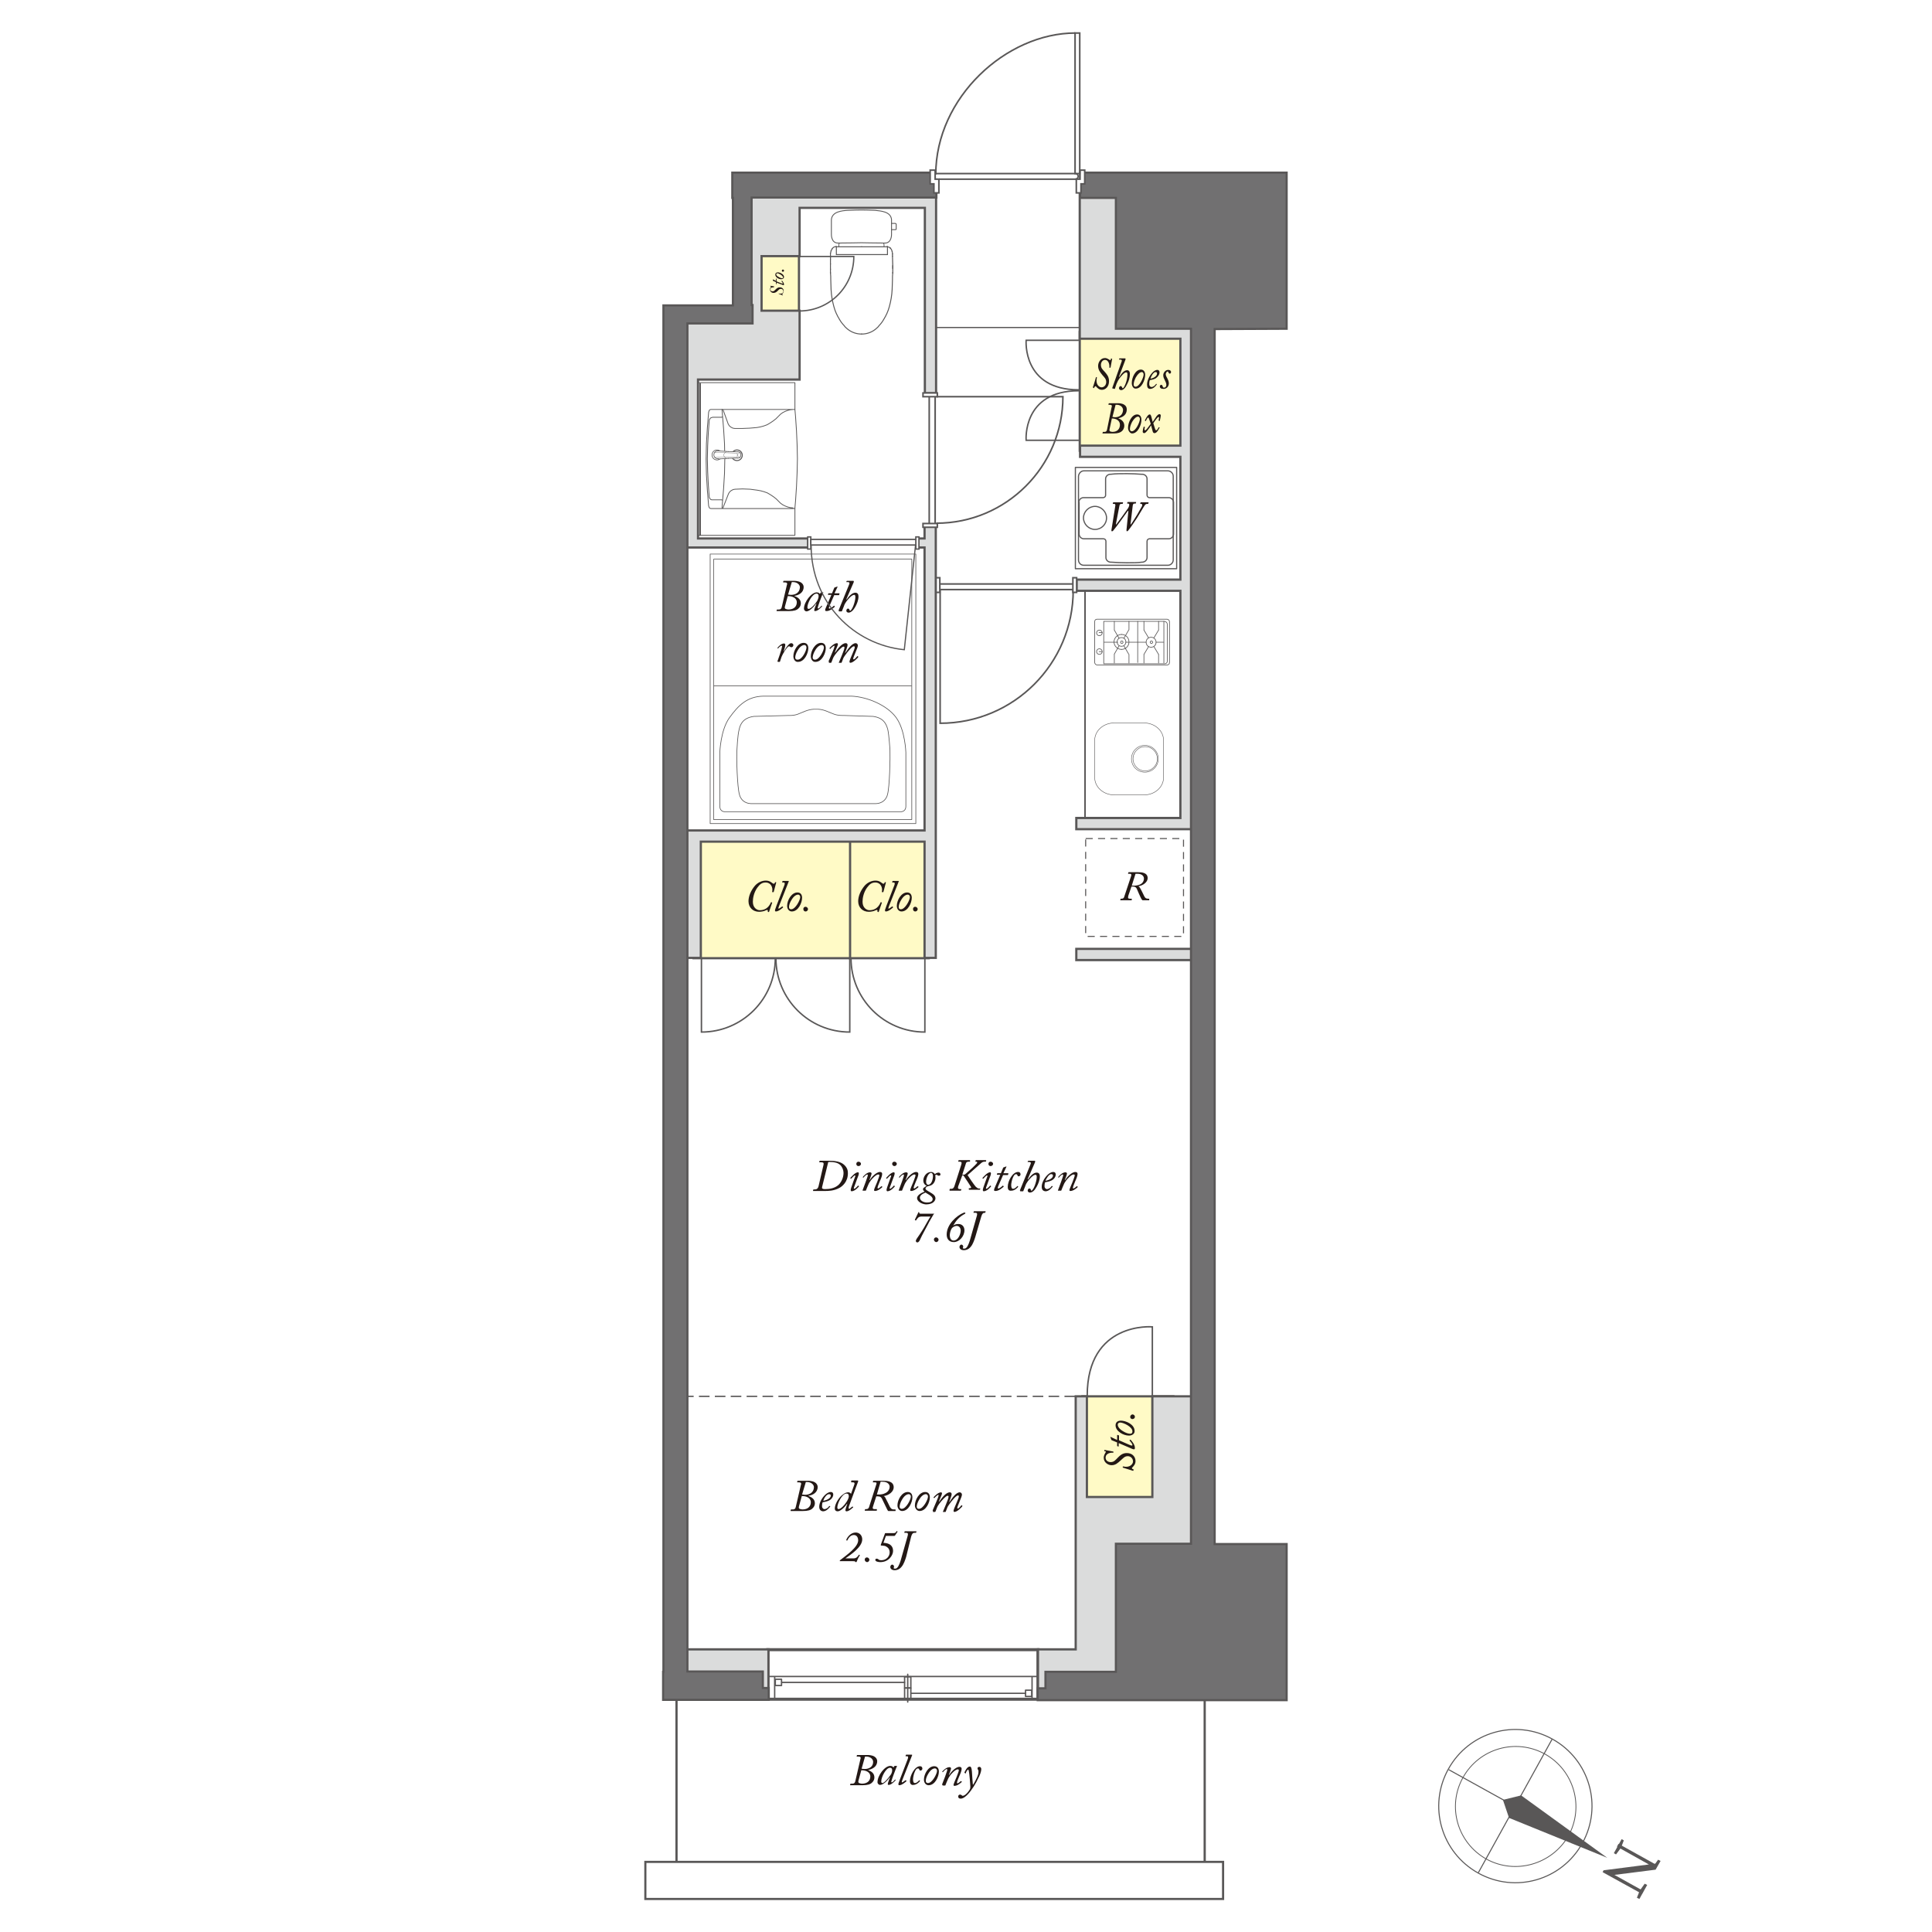 <?xml version="1.0" encoding="utf-8"?>
<svg version="1.1" id="_レイヤー_2" xmlns="http://www.w3.org/2000/svg" xmlns:xlink="http://www.w3.org/1999/xlink" x="620px" y="620px" viewBox="0 0 620 620">
<defs><style type="text/css">
	.st0{fill:#FFFFFF;}
	.st1{fill:#FFFAC6;}
	.st2{fill:none;stroke:#595757;stroke-width:0.716;}
	.st3{fill:none;stroke:#595757;stroke-width:0.978;}
	.st4{fill:none;stroke:#595757;stroke-width:0.441;stroke-linecap:round;stroke-linejoin:round;}
	.st5{fill:none;stroke:#595757;stroke-width:0.439;stroke-linecap:round;stroke-linejoin:round;}
	.st6{fill:none;stroke:#595757;stroke-width:0.217;stroke-linecap:round;stroke-linejoin:round;}
	.st7{fill:none;stroke:#595757;stroke-width:0.152;stroke-linecap:round;stroke-linejoin:round;}
	.st8{fill:none;stroke:#595757;stroke-width:0.155;stroke-linecap:round;stroke-linejoin:round;}
	.st9{fill:#231815;}
	.st10{fill:none;stroke:#595757;stroke-width:0.335;stroke-dasharray:0,0,2.269,1.7;}
	.st11{fill:none;stroke:#595757;stroke-width:0.214;stroke-linecap:round;stroke-linejoin:round;}
	.st12{fill:none;stroke:#595757;stroke-width:0.214;stroke-linecap:round;stroke-linejoin:round;}
	.st13{fill:none;stroke:#595757;stroke-width:0.376;stroke-linecap:round;stroke-linejoin:round;}
	.st14{fill:none;stroke:#595757;stroke-width:0.501;}
	.st15{fill:none;stroke:#595757;stroke-width:0.326;}
	.st16{fill:none;stroke:#595757;stroke-width:0.255;stroke-linecap:round;stroke-linejoin:bevel;}
	.st17{fill:none;stroke:#595757;stroke-width:0.216;stroke-linecap:round;stroke-linejoin:bevel;}
	.st18{fill:none;stroke:#595757;stroke-width:9.979000e-02;stroke-linecap:round;stroke-linejoin:bevel;}
	.st19{fill:none;stroke:#595757;stroke-width:7.854000e-02;stroke-linecap:round;stroke-linejoin:bevel;}
	.st20{fill:none;stroke:#595757;stroke-width:0.468;stroke-miterlimit:10;}
	.st21{fill:none;stroke:#595757;stroke-width:0.383;stroke-miterlimit:10;}
	.st22{fill:#FFFFFF;stroke:#595757;stroke-width:0.69;}
	.st23{fill:#DBDCDC;}
	.st24{fill:none;stroke:#595757;stroke-width:0.715;}
	.st25{fill:none;stroke:#595757;stroke-width:0.51;}
	.st26{fill:#FFFFFF;stroke:#595757;stroke-width:0.51;}
	.st27{fill:#717071;}
	.st28{fill:none;stroke:#595757;stroke-width:0.69;}
	.st29{fill:#FFFFFF;stroke:#595757;stroke-width:0.444;}
	.st30{fill:none;stroke:#595757;stroke-width:0.385;}
	.st31{fill:#FFFFFF;stroke:#595757;stroke-width:0.445;}
	.st32{fill:none;stroke:#595757;stroke-width:0.425;stroke-dasharray:0,0,3.4,1.7;}
	.st33{fill:none;stroke:#595757;stroke-width:0.465;}
	.st34{fill:none;stroke:#595757;stroke-width:0.475;}
	.st35{fill:none;stroke:#595757;stroke-width:0.425;}
	.st36{fill:none;stroke:#595757;stroke-width:0.508;}
	.st37{fill:none;stroke:#595757;stroke-width:0.485;}
	.st38{fill:none;stroke:#595757;stroke-width:0.232;stroke-linecap:square;}
	.st39{fill:none;stroke:#595757;stroke-width:0.307;stroke-linecap:square;}
	.st40{fill:none;stroke:#595757;stroke-width:0.323;stroke-linecap:square;}
	.st41{fill:none;stroke:#595757;stroke-width:0.282;stroke-linecap:square;}
	.st42{fill:none;stroke:#595757;stroke-width:0.33;}
	.st43{fill:none;stroke:#595757;stroke-width:0.26;}
	.st44{fill:#595757;}
</style></defs>
<g id="temp_asset">
	<g id="base_高さは可変OK_上下余白は5px程度とり整数で高さ設定_">
		<rect class="st0" width="620" height="620"/>
	</g>
	<g id="_アウトライン化">
		<rect x="237.3" y="79.6" class="st1" width="19.2" height="23.6"/>
		<rect x="216.8" y="268.1" class="st1" width="80.7" height="39.5"/>
		<rect x="346.4" y="106.6" class="st1" width="36.6" height="37.8"/>
		<rect x="345.9" y="447.8" class="st1" width="31" height="39.5"/>
		<line class="st2" x1="217.1" y1="542.5" x2="217.1" y2="601.7"/>
		<line class="st2" x1="386.6" y1="542.5" x2="386.6" y2="601.7"/>
		<rect x="246.4" y="529.4" class="st3" width="86.7" height="15.9"/>
		<line class="st4" x1="329.1" y1="543.4" x2="292.4" y2="543.4"/>
		<line class="st5" x1="290.3" y1="539.9" x2="250.9" y2="539.9"/>
		<line class="st5" x1="291.3" y1="546.2" x2="291.3" y2="537.3"/>
		<line class="st5" x1="331.2" y1="544.9" x2="331.2" y2="538.2"/>
		<line class="st5" x1="248.6" y1="544.9" x2="248.6" y2="538.2"/>
		<line class="st5" x1="246.3" y1="538" x2="333.1" y2="538"/>
		<rect x="329.1" y="542.4" class="st5" width="2" height="2"/>
		<rect x="290.3" y="541.7" class="st4" width="2" height="3.6"/>
		<rect x="290.3" y="538.1" class="st4" width="2" height="3.6"/>
		<rect x="248.8" y="538.9" class="st5" width="2" height="2"/>
		<path class="st6" d="M351.3,212.6c0,0.4,0.4,0.8,0.8,0.8h22.4c0.5,0,0.8-0.3,0.8-0.8v-13.1c0-0.4-0.4-0.8-0.8-0.8h-22.4
			c-0.5,0-0.8,0.3-0.8,0.8V212.6z"/>
		<line class="st6" x1="361.3" y1="206.1" x2="367.8" y2="206.1"/>
		<line class="st6" x1="373.5" y1="212.8" x2="373.5" y2="199.4"/>
		<line class="st6" x1="365.1" y1="212.6" x2="365.1" y2="199.4"/>
		<line class="st6" x1="371" y1="206.1" x2="373.4" y2="206.1"/>
		<line class="st6" x1="362.3" y1="212.8" x2="362.3" y2="210"/>
		<line class="st6" x1="362.2" y1="209.9" x2="360.7" y2="207.3"/>
		<line class="st6" x1="357.6" y1="212.8" x2="357.6" y2="210"/>
		<line class="st6" x1="357.6" y1="209.9" x2="359.1" y2="207.3"/>
		<line class="st6" x1="357.6" y1="199.4" x2="357.6" y2="202.1"/>
		<line class="st6" x1="357.6" y1="202.2" x2="359.1" y2="204.8"/>
		<line class="st6" x1="362.3" y1="199.4" x2="362.3" y2="202.1"/>
		<line class="st6" x1="362.2" y1="202.2" x2="360.7" y2="204.8"/>
		<line class="st6" x1="354.3" y1="206.1" x2="358.7" y2="206.1"/>
		<path class="st6" d="M359.9,203.6L359.9,203.6c1.4,0,2.4,1.1,2.4,2.4c0,1.3-1,2.4-2.4,2.4h0"/>
		<path class="st6" d="M359.9,208.4c-1.3,0-2.4-1.1-2.4-2.4c0-1.3,1.1-2.4,2.4-2.4"/>
		<path class="st6" d="M359.9,204.6c-0.8,0-1.4,0.6-1.4,1.4c0,0.8,0.6,1.4,1.4,1.4c0.8,0,1.4-0.6,1.4-1.4
			C361.3,205.2,360.7,204.6,359.9,204.6z"/>
		<path class="st6" d="M360,205.7c-0.2,0-0.4,0.2-0.4,0.4c0,0.2,0.2,0.4,0.4,0.4c0.2,0,0.4-0.2,0.4-0.4
			C360.3,205.8,360.2,205.7,360,205.7z"/>
		<line class="st6" x1="371.8" y1="212.8" x2="371.8" y2="210.1"/>
		<line class="st6" x1="371.8" y1="210" x2="370.3" y2="207.5"/>
		<line class="st6" x1="367.1" y1="212.8" x2="367.1" y2="210.1"/>
		<line class="st6" x1="367.1" y1="210" x2="368.6" y2="207.5"/>
		<line class="st6" x1="367.1" y1="199.4" x2="367.1" y2="202.1"/>
		<line class="st6" x1="367.1" y1="202.2" x2="368.6" y2="204.7"/>
		<line class="st6" x1="371.8" y1="199.4" x2="371.8" y2="202.1"/>
		<line class="st6" x1="371.8" y1="202.2" x2="370.3" y2="204.7"/>
		<path class="st6" d="M369.4,204.5c-0.9,0-1.6,0.7-1.6,1.6c0,0.9,0.7,1.6,1.6,1.6c0.9,0,1.6-0.7,1.6-1.6
			C371,205.2,370.3,204.5,369.4,204.5z"/>
		<path class="st6" d="M369.5,205.7c-0.2,0-0.4,0.2-0.4,0.4s0.2,0.4,0.4,0.4c0.2,0,0.4-0.2,0.4-0.4S369.7,205.7,369.5,205.7z"/>
		<path class="st6" d="M354.2,212.9v-13.5h19.4c0.5,0,1,0.4,1,1v11.8c0,0.4-0.3,0.8-0.8,0.8H354.2L354.2,212.9z"/>
		<path class="st6" d="M352.8,204c-0.5,0-0.9-0.4-0.9-0.9c0-0.5,0.4-0.9,0.9-0.9c0.5,0,0.9,0.4,0.9,0.9
			C353.7,203.6,353.3,204,352.8,204z"/>
		<line class="st6" x1="353.7" y1="203" x2="352.7" y2="203"/>
		<path class="st6" d="M352.8,210c-0.5,0-0.9-0.4-0.9-0.9c0-0.5,0.4-0.9,0.9-0.9c0.5,0,0.9,0.4,0.9,0.9
			C353.7,209.6,353.3,210,352.8,210z"/>
		<line class="st6" x1="353.7" y1="209.1" x2="352.7" y2="209.1"/>
		<path class="st7" d="M363.1,243.5c0,2.4,1.9,4.3,4.3,4.3c2.4,0,4.3-1.9,4.3-4.3c0-2.4-1.9-4.3-4.3-4.3
			C365,239.2,363.1,241.1,363.1,243.5z"/>
		<path class="st7" d="M363.6,243.5c0,2.1,1.7,3.9,3.9,3.9c2.1,0,3.9-1.7,3.9-3.9c0-2.1-1.7-3.9-3.9-3.9
			C365.3,239.6,363.6,241.4,363.6,243.5z"/>
		<path class="st8" d="M367.1,255.1c3.5,0,6.3-2.5,6.3-5.6v-11.9c0-3.1-2.8-5.6-6.3-5.6h-9.5c-3.5,0-6.3,2.5-6.3,5.6v11.9
			c0,3.1,2.8,5.6,6.3,5.6H367.1z"/>
		<path class="st9" d="M363,281.1c0.1-0.4,0.1-0.7-0.4-0.7h-0.5c-0.1,0-0.1,0-0.1-0.1l0.1-0.3c0-0.1,0-0.1,0.2-0.1c1.4,0,2.8,0,3,0
			c1,0,3,0.1,3,1.9c0,1.3-1.5,2.4-3,2.6v0c0.3,0.1,0.5,0.5,0.7,0.8c0.1,0.1,1,2,1.2,2.4c0.3,0.6,0.6,0.8,1.2,0.8h0.3
			c0.1,0,0.1,0.1,0.1,0.1l0,0.3c0,0.1,0,0.1-0.1,0.1c-0.1,0-0.3,0-1,0c-0.6,0-0.8,0-1,0c-0.1,0-0.2-0.1-0.4-0.4
			c-0.2-0.3-1.4-3-1.5-3.3c-0.4-0.8-1.1-0.7-1.7-0.7l-1,2.9c-0.2,0.8-0.1,1,0.5,1h0.5c0.1,0,0.1,0,0.1,0.1l0,0.3
			c0,0.1-0.1,0.1-0.2,0.1c-0.1,0-0.8,0-1.9,0c-0.8,0-1.3,0-1.5,0c-0.1,0-0.1,0-0.1-0.1l0.1-0.3c0-0.1,0-0.1,0.1-0.1h0.3
			c0.5,0,0.7-0.3,0.8-0.7L363,281.1z M363.2,284.2c0.7,0,1.5,0.1,2.5-0.3c0.8-0.3,1.4-1,1.4-2c0-0.6-0.5-1.5-2.1-1.5
			c-0.2,0-0.4,0-0.6,0L363.2,284.2z"/>
		<rect x="348.4" y="269.1" class="st10" width="31.4" height="31.4"/>
		<path class="st11" d="M232.8,260.5c0,0-1.8,0.2-1.8-1.8v-17.2c0,0,0.2-7.2,3.1-11.2c2.9-4,5.7-6.8,10.9-6.9h28.2
			c5.1,0.2,11.5,2.9,14.4,6.9c2.9,4,3.1,11.2,3.1,11.2v17.2c0,2-1.8,1.8-1.8,1.8H232.8z"/>
		<path class="st11" d="M241.1,257.9c-3.3-0.1-3.8-2.9-3.8-2.9c-0.7-2.3-1-11.8-0.8-14.4c0,0,0.2-4.7,0.7-6.5
			c0.4-1.8,1.3-3.7,4.7-4.2l11.4-0.3c0,0,1.3,0.1,2.7-0.4c1.4-0.5,3.1-1.5,5.1-1.6h1.5c2,0.1,3.6,1.1,5.1,1.6c1.4,0.5,3,0.4,3,0.4
			l9.5,0.3c3.4,0.5,4.2,2.4,4.7,4.2c0.4,1.8,0.7,6.5,0.7,6.5c0.1,2.5-0.1,12-0.8,14.4c0,0-0.5,2.8-3.8,2.9H241.1L241.1,257.9z"/>
		<polyline class="st11" points="229,179.5 229,263 292.6,263 292.6,179.4 229.1,179.4 		"/>
		<line class="st11" x1="229.1" y1="220.1" x2="292.5" y2="220.1"/>
		<rect x="227.9" y="177.8" class="st12" width="66" height="86.5"/>
		<line class="st2" x1="256.4" y1="79.4" x2="256.4" y2="102.6"/>
		<rect x="345.1" y="150" class="st13" width="32.5" height="32.5"/>
		<path class="st13" d="M355.1,166.2c0-2-1.7-3.7-3.7-3.7c-2,0-3.7,1.7-3.7,3.7c0,2,1.7,3.7,3.7,3.7
			C353.4,169.9,355.1,168.3,355.1,166.2"/>
		<path class="st13" d="M346.2,161.2c0-0.8,0.7-1.5,1.5-1.5h6.3c0.4,0,0.8-0.3,0.8-0.8v-5.2c0-0.8,0.6-1.4,1.4-1.5l0.2,0
			c1.7-0.2,3.3-0.2,5-0.2h0.3c1.7,0,3.1,0.1,4.7,0.2l0.3,0c0.8,0.1,1.4,0.7,1.4,1.5v5.2c0,0.4,0.3,0.8,0.8,0.8h6.2
			c0.8,0,1.5,0.7,1.5,1.5v10.2c0,0.8-0.7,1.5-1.5,1.5h-6.2c-0.4,0-0.8,0.3-0.8,0.8v5.2c0,0.8-0.6,1.4-1.4,1.5l-0.2,0
			c-1.5,0.2-2.6,0.2-4.7,0.2h-0.3c-1.7,0-3.3-0.1-5-0.2l-0.2,0c-0.8-0.1-1.4-0.7-1.4-1.5v-5.2c0-0.4-0.3-0.8-0.8-0.8h-6.3
			c-0.8,0-1.5-0.7-1.5-1.5V161.2z"/>
		<path class="st13" d="M347.8,151.1h27c0.9,0,1.7,0.8,1.7,1.7v26.9c0,0.9-0.8,1.7-1.7,1.7h-27c-0.9,0-1.7-0.7-1.7-1.7v-26.9
			C346.2,151.9,346.9,151.1,347.8,151.1z"/>
		<path class="st9" d="M358.1,168.2c0,0.1,0.1,0.2,0.2,0c0.2-0.2,3.6-4.9,3.7-5.1c0.3-0.5,0.4-0.9,0.4-1.1c0-0.2-0.1-0.4-0.4-0.4
			h-0.2c-0.1,0-0.1,0-0.1-0.1l0.1-0.3c0-0.1,0-0.1,0.2-0.1c0.1,0,0.5,0,1.2,0c0.8,0,1.1,0,1.3,0c0.1,0,0.1,0,0.1,0.1l-0.1,0.3
			c0,0.1-0.1,0.1-0.1,0.1H364c-0.3,0-0.4,0.2-0.5,0.7l-0.7,5.9c0,0.2,0,0.2,0.1,0.1c0.3-0.3,1.8-2.8,2-3.1c0.6-1,1.4-2.5,1.6-2.8
			c0.1-0.4,0.1-0.7-0.3-0.7H366c-0.1,0-0.1,0-0.1-0.1l0.1-0.3c0-0.1,0.1-0.1,0.1-0.1c0.2,0,0.5,0,1.1,0c0.7,0,1.1,0,1.3,0
			c0.1,0,0.1,0.1,0.1,0.1l-0.1,0.3c0,0.1-0.1,0.1-0.1,0.1h-0.2c-0.3,0-0.6,0.1-0.8,0.4c-0.2,0.2-2.1,3.5-2.5,4.1
			c-0.4,0.6-2.2,3.3-2.8,4c-0.1,0.1-0.3,0.3-0.4,0.3c-0.2,0-0.2-0.2-0.2-0.4l0.6-6c0-0.2-0.1-0.2-0.2-0.1c-0.1,0.2-4.1,5.7-4.6,6.2
			c-0.1,0.2-0.3,0.3-0.5,0.3c-0.1,0-0.2-0.2-0.1-0.6l1.2-7.5c0.1-0.5,0-0.7-0.4-0.7h-0.3c-0.1,0-0.1,0-0.1-0.1l0.1-0.3
			c0-0.1,0-0.1,0.2-0.1c0.1,0,0.7,0,1.4,0c0.8,0,1.3,0,1.5,0c0.1,0,0.1,0,0.1,0.1l-0.1,0.3c0,0.1,0,0.1-0.1,0.1h-0.3
			c-0.5,0-0.6,0.2-0.7,0.8L358.1,168.2z"/>
		<rect x="348.2" y="187.7" class="st14" width="37.2" height="77"/>
		<line class="st2" x1="346.5" y1="145" x2="346.5" y2="106.2"/>
		<line class="st2" x1="272.8" y1="268.6" x2="272.8" y2="307.9"/>
		<line class="st2" x1="222.2" y1="307.5" x2="298.4" y2="307.5"/>
		<line class="st2" x1="347" y1="448.1" x2="376.9" y2="448.1"/>
		<path class="st15" d="M236.5,144.4c0.9,0,1.7,0.7,1.7,1.7c0,0.9-0.7,1.7-1.7,1.7c-0.9,0-1.7-0.7-1.7-1.7
			C234.8,145.1,235.6,144.4,236.5,144.4z"/>
		<path class="st16" d="M255.1,163l0.2-2.3l0.3-4.5l0.2-4.5l0.1-4.5l-0.1-4.5l-0.2-4.5l-0.3-4.5l-0.2-2.3 M255,131.4h-26.6l-0.3,0
			l-0.3,0.1l-0.2,0.2l-0.1,0.3l-0.1,0.3l-0.4,5l-0.3,5l-0.1,5l0.1,5l0.3,5l0.4,5l0.1,0.3l0.1,0.3l0.2,0.2l0.3,0.1l0.3,0H255
			 M231.7,163l0.1-1.3l0.4-4.8l0.3-4.9l0.1-4.8l-0.1-4.9l-0.3-4.8l-0.4-4.9l-0.1-1.3 M231.9,160.7l-0.1-0.2l-0.2-0.1 M231.6,133.9
			h-2.9l-0.3,0.1l-0.3,0.1l-0.2,0.2l-0.2,0.3l-0.1,0.3l-0.3,4.1l-0.2,4.1l-0.1,4.1l0.1,4.1l0.2,4.1l0.3,4.1l0.1,0.3l0.2,0.3l0.2,0.2
			l0.3,0.1l0.3,0h2.9 M231.6,133.9l0.2-0.1l0.1-0.2 M254.5,131.4l-0.9,0.1l-0.8,0.2L252,132l-0.8,0.4l-0.7,0.5l-0.6,0.6 M232,131.4
			l1.7,4.7l0.2,0.3l0.2,0.3l0.5,0.4l0.6,0.3l0.6,0.1l2.4,0l2.4-0.1l2.3-0.2l1.1-0.2l1.1-0.3l1.1-0.4l1-0.6l0.9-0.6l0.9-0.7l0.8-0.8
			 M249.9,160.9l-0.8-0.8l-0.9-0.7l-0.9-0.6l-1-0.6l-1.1-0.4l-1.1-0.3l-1.1-0.2l-2.3-0.3l-2.4-0.1l-2.4,0.1l-0.6,0.1l-0.6,0.3
			l-0.5,0.4l-0.2,0.3l-0.2,0.3L232,163 M249.9,160.9l0.6,0.6l0.7,0.5l0.8,0.4l0.8,0.3l0.8,0.2l0.9,0.1"/>
		<polyline class="st16" points="255.1,163 255.1,171.8 220.5,171.8 220.5,122.8 255.1,122.8 255.1,131.4 		"/>
		<path class="st17" d="M230.1,144.4c0.9,0,1.6,0.7,1.6,1.6c0,0.9-0.7,1.6-1.6,1.6c-0.9,0-1.6-0.7-1.6-1.6
			C228.5,145.1,229.2,144.4,230.1,144.4L230.1,144.4z"/>
		<path class="st0" d="M228.9,146.1c0,0,0,1.1,1.2,1.2l6.7-0.3c0,0,0.8-0.2,0.9-0.9c0,0,0-0.9-0.8-1.1s-6.8-0.3-6.8-0.3
			S229,144.8,228.9,146.1L228.9,146.1z"/>
		<path class="st17" d="M230.5,144.7c-0.7-0.1-1.3,0.4-1.4,1.1c-0.1,0.7,0.4,1.3,1.1,1.4c0.1,0,0.2,0,0.3,0"/>
		<path class="st17" d="M236.8,147c0.2,0,0.4-0.1,0.6-0.2"/>
		<path class="st17" d="M237.4,145.2c-0.1-0.1-0.4-0.2-0.6-0.2"/>
		<path class="st17" d="M237.4,146.8c0.4-0.3,0.5-1,0.2-1.4c0-0.1-0.1-0.1-0.2-0.2"/>
		<path class="st17" d="M230.5,147.3C230.5,147.3,230.5,147.3,230.5,147.3"/>
		<path class="st17" d="M236.8,147c-0.8,0-2.3,0.1-3.1,0.1"/>
		<path class="st17" d="M233.7,144.9c0.8,0,2.3,0.1,3.1,0.1"/>
		<line class="st17" x1="230.5" y1="144.7" x2="233.7" y2="144.9"/>
		<line class="st17" x1="233.7" y1="147.1" x2="230.5" y2="147.3"/>
		<polyline class="st18" points="229.4,146.8 236.6,146.7 236.6,145.4 229.3,145.2 		"/>
		<path class="st18" d="M233.2,147.2c0,0-2.1-1.1,0-2.3"/>
		<path class="st19" d="M237.5,146.8c0,0-1.9-0.8,0-1.5"/>
		<line class="st20" x1="224.7" y1="122.9" x2="224.7" y2="171.9"/>
		<line class="st21" x1="346.5" y1="105.1" x2="300.2" y2="105.1"/>
		<rect x="207.1" y="597.5" class="st22" width="185.4" height="11.9"/>
		<path class="st9" d="M276.1,564.6c0.1-0.2,0.1-0.4,0.1-0.5c0-0.3-0.3-0.4-0.8-0.4H275c-0.1,0-0.1-0.1-0.1-0.1l0.1-0.3
			c0-0.1,0.1-0.1,0.2-0.1c0.1,0,0.6,0,1.2,0c0.8,0,1.5,0,2,0c0.2,0,1.4,0,2.2,0.5c0.5,0.3,0.9,0.8,0.9,1.5c0,1.8-1.6,2.5-2.8,2.8
			c-0.1,0-0.1,0.1,0,0.1c1.1,0.4,1.9,1.1,1.9,2.3c0,0.2,0,1-0.8,1.7c-0.5,0.5-1.4,0.8-3,0.8c-0.6,0-1.3,0-1.9,0c-0.7,0-1.3,0-2,0
			c-0.1,0-0.1,0-0.1-0.1l0.1-0.3c0-0.1,0-0.1,0.1-0.1h0.6c0.5,0,0.8-0.3,0.9-0.9L276.1,564.6z M275.5,571.4
			c-0.1,0.5-0.1,0.6,0.2,0.8c0.2,0.1,0.7,0.2,0.9,0.2c1.9,0,2.7-1.1,2.7-2.3c0-1.5-1.6-2-2.7-2h-0.2L275.5,571.4z M276.5,567.6
			c0.2,0,0.7,0.1,0.9,0.1c1.5,0,2.8-0.7,2.8-2.3c0-0.9-0.9-1.7-2.2-1.7c-0.2,0-0.3,0-0.4,0L276.5,567.6z"/>
		<path class="st9" d="M287.8,566.8c0.1,0,0.1,0.1,0,0.1c-0.3,0.6-1,2.6-1.1,2.8c-0.1,0.2-0.7,2-0.7,2.1s0.1,0.2,0.2,0.2
			c0.2,0,0.9-0.7,1-0.9c0,0,0.1-0.1,0.1,0l0.1,0.1c0,0,0.1,0.1,0,0.1c-0.2,0.3-1.4,1.5-2.2,1.5c-0.2,0-0.3-0.1-0.3-0.2
			c0-0.2,0.1-0.7,0.7-2.2l-0.1,0c-0.6,0.9-2,2.4-3.1,2.4c-0.3,0-0.8-0.3-0.8-0.9c0-2.1,2.3-5.2,4.1-5.2c0.6,0,0.9,0.3,1,0.5l0.3-0.4
			c0-0.1,0.1-0.1,0.1-0.1H287.8z M286,569.3c0.2-0.4,0.3-0.8,0.3-1.2c0-0.4-0.1-0.8-0.7-0.8c-1.3,0-2.8,3-2.8,4.4
			c0,0.3,0.1,0.5,0.4,0.5C283.9,572.2,285.7,569.8,286,569.3z"/>
		<path class="st9" d="M291.3,564.5c0.2-0.5,0.2-0.9-0.2-0.9h-0.4c-0.1,0-0.1-0.1-0.1-0.1l0.1-0.3c0-0.1,0.1-0.1,0.1-0.1h1.8
			c0.1,0,0.2,0.1,0.1,0.2l-3,7.6c-0.1,0.3-0.5,1.1-0.2,1.1c0.2,0,0.9-0.6,1.1-0.7c0.1-0.1,0.1,0,0.1,0l0.2,0.2c0,0,0,0.1,0,0.1
			c-0.1,0.1-1.4,1.3-2.3,1.3c-0.2,0-0.3-0.1-0.3-0.4c0-0.2,0.4-1.1,0.5-1.5L291.3,564.5z"/>
		<path class="st9" d="M292,571.6c0-1.9,1.6-4.8,3.2-4.8c0.7,0,0.8,0.5,0.8,0.8c0,0.3-0.3,0.6-0.6,0.6c-0.2,0-0.3-0.1-0.4-0.3
			c0-0.2-0.2-0.4-0.4-0.4c-0.4,0-0.7,0.3-1,1c-0.4,0.8-0.6,2.1-0.6,2.5c0,1,0.3,1.2,0.6,1.2c0.6,0,1.1-0.6,1.3-0.8
			c0-0.1,0.1-0.1,0.1-0.1l0.2,0.1c0,0,0.1,0.1,0,0.2c-0.2,0.3-1.1,1.2-2.1,1.2C292.6,572.9,292,572.6,292,571.6z"/>
		<path class="st9" d="M296.5,571.1c0-1.8,1.4-4.3,3.3-4.3c1,0,1.5,0.7,1.5,1.7c0,1.6-1.2,4.4-3.3,4.4
			C297.2,572.9,296.5,572.2,296.5,571.1z M300.7,568.3c0-0.4-0.2-0.8-0.7-0.8c-0.6,0-1.4,0.5-2.1,1.7c-0.5,0.8-0.8,1.6-0.8,2.3
			c0,0.5,0.3,0.7,0.7,0.7C299.2,572.2,300.7,569.2,300.7,568.3z"/>
		<path class="st9" d="M302.5,572.8c-0.2,0-0.2,0-0.2-0.1l1-2.6c0.3-0.9,0.7-1.9,0.7-2.2c0-0.1-0.1-0.2-0.2-0.2c-0.3,0-1,0.7-1.2,1
			c0,0-0.1,0-0.1,0l-0.1-0.1c-0.1-0.1-0.1-0.1,0-0.1c0.2-0.3,1.3-1.4,2.3-1.4c0.3,0,0.5,0.2,0.5,0.4c0,0.4-0.6,1.8-0.7,2.1l0.1,0
			c0.4-0.7,2-2.6,3.3-2.6c0.4,0,0.7,0.2,0.7,0.6c0,0.6-0.3,1.4-0.8,2.5c-0.4,0.9-0.7,1.7-0.7,2c0,0.1,0.1,0.2,0.2,0.2
			c0.2,0,0.8-0.5,1-0.7c0.1,0,0.1,0,0.2,0l0.1,0.1c0.1,0.1,0.1,0.1,0,0.2c-0.2,0.2-1.3,1.2-2.3,1.2c-0.2,0-0.3-0.1-0.3-0.3
			c0-0.3,0.5-1.4,1-2.6c0.2-0.6,0.7-1.7,0.7-2.1c0-0.2-0.1-0.3-0.4-0.3c-0.6,0-2,1.3-2.6,2.3c-0.3,0.4-0.5,0.8-0.9,1.8l-0.4,1
			c0,0.1-0.1,0.1-0.2,0.1H302.5z"/>
		<path class="st9" d="M309.5,568.9c0,0,0-0.1,0-0.1c0.1-0.2,0.8-1.9,1.7-1.9c0.4,0,0.6,0.4,0.7,1.6c0.1,1.6,0.2,3.3,0.3,4.2l0.1,0
			c0.4-0.6,1.3-2.3,1.5-3c0.1-0.2,0.2-0.6,0.2-1.2c0-0.2,0-0.4-0.1-0.5c-0.1-0.1-0.2-0.3-0.2-0.5c0-0.2,0.1-0.5,0.6-0.5
			c0.4,0,0.6,0.4,0.6,0.7c0,0.9-0.5,2.1-1,3c-0.6,1.4-2.1,3.9-3.4,5.2c-0.4,0.4-1.3,1.3-2.2,1.3c-0.6,0-0.8-0.3-0.8-0.7
			c0-0.4,0.3-0.6,0.6-0.6c0.2,0,0.4,0.1,0.5,0.2c0.1,0.1,0.2,0.2,0.4,0.2c0.1,0,0.4-0.1,0.7-0.3c0.8-0.6,1.3-1.4,1.6-1.9
			c0.1-0.3,0.1-0.6,0.1-0.8c0-0.3-0.3-4.2-0.5-5c-0.1-0.3-0.1-0.4-0.2-0.4c-0.3,0-0.7,0.8-0.8,1.2c0,0.1-0.1,0.1-0.1,0L309.5,568.9z
			"/>
		<path class="st9" d="M252.5,187.8c0.1-0.2,0.1-0.4,0.1-0.5c0-0.3-0.3-0.4-0.8-0.4h-0.4c-0.1,0-0.1-0.1-0.1-0.1l0.1-0.3
			c0-0.1,0.1-0.1,0.2-0.1c0.1,0,0.6,0,1.2,0c0.8,0,1.5,0,2,0c0.2,0,1.4,0,2.2,0.5c0.5,0.3,0.9,0.8,0.9,1.5c0,1.8-1.6,2.6-2.9,2.8
			c-0.1,0-0.1,0.1,0,0.1c1.1,0.4,2,1.1,2,2.3c0,0.2,0,1-0.8,1.7c-0.5,0.5-1.4,0.8-3,0.8c-0.6,0-1.3,0-1.9,0c-0.7,0-1.3,0-2,0
			c-0.1,0-0.1,0-0.1-0.1l0.1-0.3c0-0.1,0-0.1,0.1-0.1h0.6c0.5,0,0.8-0.3,0.9-0.9L252.5,187.8z M251.9,194.6
			c-0.1,0.5-0.1,0.6,0.2,0.8c0.2,0.1,0.7,0.2,0.9,0.2c1.9,0,2.7-1.1,2.7-2.3c0-1.5-1.6-2-2.7-2h-0.2L251.9,194.6z M252.9,190.8
			c0.2,0,0.7,0.1,0.9,0.1c1.5,0,2.8-0.7,2.9-2.4c0-0.9-0.9-1.7-2.2-1.7c-0.2,0-0.3,0-0.4,0L252.9,190.8z"/>
		<path class="st9" d="M264.2,190c0.1,0,0.1,0.1,0,0.1c-0.3,0.6-1,2.6-1.1,2.8c-0.1,0.2-0.7,2-0.7,2.2c0,0.1,0.1,0.2,0.2,0.2
			c0.2,0,0.9-0.7,1-0.9c0,0,0.1-0.1,0.1,0l0.1,0.1c0,0,0.1,0.1,0,0.1c-0.2,0.3-1.4,1.5-2.2,1.5c-0.2,0-0.3-0.1-0.3-0.2
			c0-0.2,0.1-0.7,0.7-2.2l-0.1,0c-0.6,0.9-2.1,2.5-3.1,2.5c-0.3,0-0.8-0.3-0.8-0.9c0-2.1,2.4-5.2,4.1-5.2c0.6,0,0.9,0.3,1,0.5
			l0.3-0.4c0-0.1,0.1-0.1,0.1-0.1H264.2z M262.4,192.5c0.2-0.4,0.3-0.8,0.3-1.2c0-0.4-0.1-0.8-0.7-0.8c-1.3,0-2.9,3-2.9,4.4
			c0,0.3,0.1,0.5,0.4,0.5C260.4,195.4,262.2,193.1,262.4,192.5z"/>
		<path class="st9" d="M266.8,190.9h-1c-0.1,0-0.1,0-0.1-0.1l0.1-0.3c0-0.1,0.1-0.1,0.2-0.1h1l0.7-1.7c0.1-0.1,0.1-0.2,0.2-0.2
			c0.2,0,0.5-0.2,0.6-0.2c0.1,0,0.2-0.1,0.2-0.1c0.1,0,0.1,0.1,0,0.3l-0.9,1.9h1.5c0.1,0,0.1,0,0.1,0.2l-0.1,0.3
			c0,0-0.1,0.1-0.1,0.1h-1.5l-1.4,3.2c-0.2,0.4-0.3,0.8-0.3,0.9c0,0.2,0.1,0.2,0.2,0.2c0.4,0,1.3-0.8,1.4-0.9c0-0.1,0.1,0,0.1,0
			l0.2,0.2c0,0,0,0.1,0,0.1c-0.2,0.2-1.5,1.4-2.6,1.4c-0.4,0-0.5-0.1-0.5-0.3c0-0.2,0.1-0.5,0.2-0.7L266.8,190.9z"/>
		<path class="st9" d="M269.2,196c-0.1,0-0.1,0-0.1-0.1l3.3-8.1c0.2-0.4,0.2-0.6,0.2-0.7c0-0.2-0.2-0.3-0.5-0.3h-0.4
			c-0.1,0-0.2,0-0.1-0.1l0.1-0.2c0-0.1,0-0.1,0.2-0.1h1.9c0.1,0,0.2,0,0.2,0.2c0,0.1,0,0.2-0.1,0.4l-2.3,5.3l0.1,0.1
			c0.7-1,1.7-2.2,2.8-2.2c0.7,0,1,0.5,1,1.2c0,1.2-0.5,2.4-1,3.3c-0.6,1.1-1.4,1.9-2.2,1.9c-0.4,0-0.7-0.3-0.7-0.6
			c0-0.3,0.2-0.7,0.5-0.7c0.3,0,0.5,0.2,0.5,0.4c0,0.1,0.1,0.3,0.2,0.3c0.3,0,0.8-0.9,1.1-1.7c0.3-0.8,0.6-1.9,0.6-2.6
			c0-0.4,0-0.8-0.4-0.8c-0.8,0-2,1.5-2.4,2c-0.3,0.4-0.7,1-0.9,1.7l-0.6,1.5c0,0.1-0.1,0.1-0.2,0.1H269.2z"/>
		<path class="st9" d="M249.6,212.3c-0.1,0-0.2-0.1-0.1-0.1l0.8-2.3c0.3-0.8,0.7-2.3,0.7-2.5c0-0.1-0.1-0.2-0.2-0.2
			c-0.3,0-0.9,0.6-1.1,0.9c0,0-0.1,0-0.1,0l-0.1-0.1c0,0,0-0.1,0-0.1c0.3-0.4,1.2-1.4,2.1-1.4c0.3,0,0.4,0.2,0.4,0.5
			c0,0.3-0.2,1.1-0.5,2l0.1,0c0.4-0.8,1.5-2.6,2.3-2.6c0.4,0,0.7,0.3,0.7,0.6c0,0.4-0.3,0.7-0.6,0.7c-0.1,0-0.2,0-0.4-0.1
			c-0.1-0.1-0.2-0.2-0.4-0.2c-0.4,0-1.2,1.2-1.8,2.2c-0.2,0.3-0.3,0.6-0.6,1.2l-0.5,1.5c0,0.1-0.1,0.1-0.2,0.1H249.6z"/>
		<path class="st9" d="M254.6,210.6c0-1.8,1.4-4.3,3.3-4.3c1,0,1.5,0.7,1.5,1.7c0,1.6-1.2,4.4-3.3,4.4
			C255.3,212.5,254.6,211.7,254.6,210.6z M258.8,207.8c0-0.4-0.2-0.8-0.7-0.8c-0.6,0-1.4,0.5-2.1,1.7c-0.5,0.8-0.8,1.7-0.8,2.3
			c0,0.5,0.3,0.7,0.7,0.7C257.4,211.8,258.8,208.8,258.8,207.8z"/>
		<path class="st9" d="M260.2,210.6c0-1.8,1.4-4.3,3.3-4.3c1,0,1.5,0.7,1.5,1.7c0,1.6-1.2,4.4-3.3,4.4
			C260.9,212.5,260.2,211.7,260.2,210.6z M264.4,207.8c0-0.4-0.2-0.8-0.7-0.8c-0.6,0-1.4,0.5-2.1,1.7c-0.5,0.8-0.8,1.7-0.8,2.3
			c0,0.5,0.3,0.7,0.7,0.7C262.9,211.8,264.4,208.8,264.4,207.8z"/>
		<path class="st9" d="M266,212.3c-0.1,0-0.1,0-0.1-0.1l1.1-2.6c0.4-0.9,0.8-1.9,0.8-2.2c0-0.1,0-0.2-0.1-0.2c-0.2,0-1.1,0.8-1.2,1
			c0,0.1-0.1,0-0.2,0l-0.1-0.1c0,0-0.1-0.1,0-0.1c0.3-0.4,1.5-1.6,2.4-1.6c0.2,0,0.3,0.2,0.3,0.4c0,0.3-0.9,2.2-1,2.6l0.1,0
			c0.7-1,2.1-3,3.4-3c0.5,0,0.6,0.4,0.6,0.6c0,0.5-0.6,1.9-0.8,2.5l0.1,0c0.8-1.2,2.1-3.1,3.3-3.1c0.4,0,0.7,0.4,0.7,0.7
			c0,0.5-0.3,1.1-0.9,2.6c-0.3,0.8-0.6,1.4-0.6,1.7c0,0.1,0,0.2,0.2,0.2c0.3,0,1-0.9,1.1-1c0-0.1,0.1-0.1,0.2,0l0.1,0.1
			c0,0,0.1,0.1,0,0.2c0,0.1-1.6,1.8-2.5,1.8c-0.1,0-0.3-0.1-0.3-0.3c0-0.4,0.4-1.3,1-2.7c0.4-1,0.7-1.6,0.7-2c0-0.2-0.1-0.3-0.3-0.3
			c-0.5,0-1.9,1.6-2.8,2.9c-0.1,0.2-0.4,0.5-0.6,1l-0.5,1.3c0,0.1-0.1,0.1-0.2,0.1h-0.6c-0.1,0-0.2,0-0.1-0.1l1-2.4
			c0.4-1,0.8-2,0.8-2.4c0-0.2-0.1-0.3-0.3-0.3c-0.5,0-1.9,1.5-2.7,2.6c-0.2,0.3-0.5,0.7-0.7,1.2l-0.5,1.3c-0.1,0.1-0.1,0.1-0.2,0.1
			H266z"/>
		<path class="st9" d="M249.9,94.3C249.8,94.3,249.8,94.3,249.9,94.3l0-0.1c0,0,0-0.1,0.1,0c1,0.2,1.4-0.3,1.4-0.7
			c0-0.4-0.3-0.8-0.8-0.8s-0.7,0.3-1,0.6c-0.4,0.4-0.8,0.7-1.4,0.7c-0.5,0-1.1-0.4-1.1-1.1c0-0.4,0.2-0.7,0.3-0.8c0,0,0-0.1,0-0.1
			c0-0.1-0.1-0.1-0.2-0.1c0,0,0,0,0-0.1l0-0.1c0,0,0-0.1,0,0l1.2,0.2c0,0,0,0,0,0.1l0,0.1c0,0,0,0.1-0.1,0.1c-0.3,0-1.1,0-1.1,0.7
			c0,0.4,0.4,0.6,0.7,0.6c0.5,0,0.7-0.3,1-0.6c0.3-0.3,0.7-0.7,1.3-0.7c0.9,0,1.3,0.6,1.3,1.2c0,0.4-0.2,0.7-0.5,1
			c-0.1,0.1,0,0.1,0,0.1c0.1,0,0.1,0.1,0.2,0.1c0,0,0,0,0,0.1l0,0.1c0,0,0,0-0.1,0C251.3,94.8,249.9,94.3,249.9,94.3z"/>
		<path class="st9" d="M249.2,90.7v0.5c0,0,0,0.1-0.1,0l-0.1-0.1c0,0,0,0,0-0.1v-0.5l-0.8-0.3c-0.1,0-0.1-0.1-0.1-0.1
			c0-0.1-0.1-0.2-0.1-0.3c0,0,0-0.1,0-0.1c0,0,0-0.1,0.1,0l0.9,0.4v-0.7c0,0,0,0,0.1,0l0.1,0.1c0,0,0,0,0,0.1v0.7l1.5,0.6
			c0.2,0.1,0.3,0.1,0.4,0.1s0.1,0,0.1-0.1c0-0.2-0.4-0.6-0.4-0.6c0,0,0,0,0-0.1l0.1-0.1c0,0,0,0,0.1,0c0.1,0.1,0.6,0.7,0.6,1.2
			c0,0.2-0.1,0.2-0.2,0.2c-0.1,0-0.2,0-0.3-0.1L249.2,90.7L249.2,90.7z"/>
		<path class="st9" d="M250.7,89.6c-0.8,0-1.9-0.6-1.9-1.5c0-0.4,0.3-0.7,0.8-0.7c0.7,0,2,0.6,2,1.5
			C251.6,89.3,251.2,89.6,250.7,89.6L250.7,89.6z M249.5,87.7c-0.2,0-0.4,0.1-0.4,0.3c0,0.3,0.2,0.6,0.8,0.9
			c0.4,0.2,0.7,0.4,1.1,0.4c0.2,0,0.3-0.1,0.3-0.3C251.2,88.4,249.9,87.7,249.5,87.7z"/>
		<path class="st9" d="M251.2,87.2c-0.1,0-0.3-0.1-0.3-0.3c0-0.3,0.3-0.4,0.3-0.4c0.2,0,0.4,0.1,0.4,0.4
			C251.6,87.1,251.4,87.2,251.2,87.2z"/>
		<path class="st9" d="M351.7,121.1c0-0.1,0.1-0.1,0.1-0.1l0.1,0c0.1,0,0.1,0.1,0.1,0.2c-0.5,2.1,0.7,3.1,1.5,3.1
			c0.8,0,1.5-0.7,1.5-1.7s-0.6-1.5-1.2-2.2c-0.8-1-1.4-1.7-1.4-3c0-1,0.7-2.5,2.2-2.5c0.7,0,1.3,0.5,1.5,0.6c0.1,0,0.1,0.1,0.2,0.1
			c0.1,0,0.2-0.2,0.2-0.5c0,0,0-0.1,0.1,0l0.2,0c0.1,0,0.1,0,0.1,0.1l-0.5,2.7c0,0.1,0,0.1-0.1,0.1l-0.2,0c-0.1,0-0.1,0-0.1-0.1
			c0.1-0.6-0.1-2.4-1.4-2.4c-0.8,0-1.3,0.8-1.3,1.6c0,1.1,0.6,1.5,1.2,2.2c0.6,0.7,1.4,1.5,1.4,3c0,1.9-1.2,2.8-2.3,2.8
			c-0.8,0-1.4-0.5-1.9-1.1c-0.1-0.1-0.2-0.1-0.3,0c-0.1,0.1-0.2,0.3-0.3,0.5c0,0.1-0.1,0.1-0.1,0l-0.2-0.1c-0.1,0-0.1,0-0.1-0.1
			C350.8,124.2,351.7,121.1,351.7,121.1z"/>
		<path class="st9" d="M356.9,124.6C356.8,124.6,356.8,124.6,356.9,124.6l2.9-8.2c0.2-0.4,0.2-0.6,0.2-0.7c0-0.2-0.2-0.3-0.4-0.3
			h-0.4c-0.1,0-0.1,0-0.1-0.1l0.1-0.2c0-0.1,0-0.1,0.1-0.1h1.7c0.1,0,0.2,0,0.2,0.2c0,0.1,0,0.2-0.1,0.4l-2,5.3l0.1,0.1
			c0.6-1,1.5-2.2,2.5-2.2c0.6,0,0.9,0.5,0.9,1.2c0,1.2-0.4,2.4-0.9,3.3c-0.5,1.1-1.2,1.9-1.9,1.9c-0.4,0-0.7-0.3-0.7-0.6
			c0-0.3,0.2-0.7,0.5-0.7c0.3,0,0.4,0.2,0.5,0.4c0,0.1,0.1,0.3,0.2,0.3c0.3,0,0.7-0.9,1-1.7c0.3-0.8,0.5-1.9,0.5-2.6
			c0-0.4,0-0.8-0.4-0.8c-0.7,0-1.8,1.5-2.2,2c-0.3,0.4-0.6,1-0.9,1.7l-0.5,1.5c0,0.1-0.1,0.1-0.2,0.1L356.9,124.6L356.9,124.6z"/>
		<path class="st9" d="M363.2,122.9c0-1.8,1.2-4.3,2.9-4.3c0.9,0,1.4,0.7,1.4,1.7c0,1.6-1.1,4.4-3,4.4
			C363.8,124.8,363.2,124,363.2,122.9z M367,120.2c0-0.4-0.2-0.8-0.6-0.8c-0.5,0-1.2,0.5-1.9,1.7c-0.4,0.8-0.7,1.6-0.7,2.3
			c0,0.5,0.3,0.7,0.6,0.7C365.7,124.1,367,121.1,367,120.2z"/>
		<path class="st9" d="M368.1,123.4c0-1.2,0.7-2.7,1.6-3.7c0.4-0.5,1.1-1,1.7-1c0.5,0,0.7,0.4,0.7,0.8c0,0.7-0.5,1.4-1.2,1.9
			c-0.7,0.4-1.4,0.5-1.9,0.6c-0.1,0.2-0.2,0.6-0.2,1.3c0,0.6,0.4,0.9,0.7,0.9c0.6,0,1.2-0.5,1.5-1c0,0,0.1-0.1,0.1,0l0.1,0.1
			c0.1,0,0.1,0.1,0,0.1c-0.3,0.5-1.1,1.4-2.1,1.4C368.4,124.8,368.1,124.3,368.1,123.4z M369.2,121.5c0.5,0,2.1-0.6,2.1-1.6
			c0-0.3-0.1-0.5-0.4-0.5C370.1,119.3,369.3,121,369.2,121.5z"/>
		<path class="st9" d="M372.2,124c0-0.2,0.2-0.5,0.4-0.5c0.3,0,0.5,0.2,0.5,0.5c0.1,0.2,0.1,0.4,0.5,0.4c0.4,0,0.7-0.4,0.7-0.9
			c0-0.6-0.4-1.2-0.6-1.7c-0.1-0.2-0.4-0.7-0.4-1.4c0-0.8,0.7-1.7,1.6-1.7c0.4,0,0.9,0.2,0.9,0.7c0,0.3-0.2,0.5-0.4,0.5
			c-0.2,0-0.3-0.1-0.4-0.3c-0.1-0.2-0.1-0.4-0.3-0.4s-0.6,0.4-0.6,0.9c0,0.5,0.4,1.1,0.5,1.3c0.1,0.2,0.5,0.9,0.5,1.6
			c0,1.1-0.8,1.8-1.7,1.8C372.6,124.8,372.2,124.5,372.2,124z"/>
		<path class="st9" d="M356.7,130.8c0.1-0.2,0.1-0.4,0.1-0.5c0-0.3-0.2-0.4-0.7-0.4h-0.3c-0.1,0-0.1-0.1-0.1-0.1l0.1-0.3
			c0-0.1,0.1-0.1,0.2-0.1c0.1,0,0.5,0,1,0c0.8,0,1.4,0,1.8,0c0.2,0,1.3,0,2,0.5c0.5,0.3,0.8,0.8,0.8,1.5c0,1.8-1.4,2.5-2.6,2.8
			c-0.1,0-0.1,0.1,0,0.1c1,0.4,1.8,1.1,1.8,2.3c0,0.2,0,1-0.7,1.7c-0.5,0.5-1.3,0.8-2.7,0.8c-0.6,0-1.2,0-1.7,0c-0.6,0-1.2,0-1.8,0
			c-0.1,0-0.1,0-0.1-0.1l0.1-0.3c0-0.1,0-0.1,0.1-0.1h0.5c0.5,0,0.7-0.3,0.8-0.9L356.7,130.8z M356.1,137.6
			c-0.1,0.5-0.1,0.6,0.1,0.8c0.1,0.1,0.6,0.2,0.8,0.2c1.7,0,2.4-1.1,2.4-2.3c0-1.5-1.5-2-2.4-2h-0.2L356.1,137.6z M357,133.8
			c0.2,0,0.6,0.1,0.8,0.1c1.4,0,2.5-0.7,2.6-2.3c0-0.9-0.8-1.7-2-1.7c-0.2,0-0.3,0-0.4,0L357,133.8z"/>
		<path class="st9" d="M362,137.3c0-1.8,1.2-4.3,2.9-4.3c0.9,0,1.4,0.7,1.4,1.7c0,1.6-1.1,4.4-3,4.4
			C362.7,139.1,362,138.3,362,137.3z M365.8,134.5c0-0.4-0.2-0.8-0.6-0.8c-0.5,0-1.2,0.5-1.9,1.7c-0.4,0.8-0.7,1.6-0.7,2.3
			c0,0.5,0.3,0.7,0.6,0.7C364.5,138.4,365.8,135.4,365.8,134.5z"/>
		<path class="st9" d="M368.7,134.3c-0.1-0.2-0.1-0.3-0.2-0.3c-0.3,0-0.5,0.5-0.8,1.1c0,0.1-0.1,0.1-0.1,0l-0.2-0.1c0,0,0-0.1,0-0.1
			c0.1-0.2,0.9-1.9,1.5-1.9c0.3,0,0.4,0.1,0.6,0.8l0.4,1.6c0.6-0.8,1-1.5,1.3-1.9c0.2-0.2,0.5-0.6,0.9-0.6c0.2,0,0.4,0.2,0.4,0.4
			c0,0.4-0.2,1.2-0.3,1.7c0,0.1-0.1,0.1-0.1,0.1l-0.2-0.1c-0.1,0-0.1-0.1-0.1-0.1c0.2-0.8,0.2-1.1,0-1.1c-0.3,0-1,1-1.7,2l0.6,1.9
			c0.1,0.2,0.2,0.4,0.3,0.4c0.3,0,0.8-0.8,0.8-1c0,0,0.1,0,0.1,0l0.2,0.1c0.1,0,0.1,0.1,0,0.1c-0.2,0.3-0.8,1.7-1.6,1.7
			c-0.3,0-0.5-0.2-0.6-0.6l-0.5-1.9c-0.8,1.2-1.7,2.5-2.2,2.5c-0.3,0-0.5-0.2-0.5-0.5c0-0.3,0.2-1.2,0.3-1.5c0,0,0.1-0.1,0.1-0.1
			l0.2,0.1c0.1,0,0.1,0.1,0.1,0.1c-0.3,0.9,0,1,0.1,1c0.3,0,1.2-1.3,1.8-2.1L368.7,134.3z"/>
		<path class="st9" d="M246.8,292.6c0,0.1-0.1,0.1-0.1,0.1l-0.3-0.1c0,0-0.1,0,0-0.1c0-0.1,0-0.1,0-0.2c0-0.2-0.1-0.3-0.2-0.3
			s-0.4,0.1-0.6,0.2c-0.3,0.2-1.3,0.4-2,0.4c-1.9,0-3.4-1.3-3.4-3.4c0-1.6,0.8-3.5,2.1-5c0.9-1,2.2-1.6,3.4-1.6
			c0.7,0,1.2,0.1,1.9,0.6c0.2,0.1,0.4,0.4,0.7,0.4c0.2,0,0.3-0.1,0.4-0.4c0-0.1,0.1-0.1,0.1-0.1l0.2,0c0.1,0,0.1,0.1,0.1,0.1l-0.8,3
			c0,0.1-0.1,0.1-0.2,0.1l-0.2,0c-0.1,0-0.1,0-0.1-0.1c0.3-1.4-0.4-3-2.1-3c-1.2,0-1.9,0.6-2.7,1.7c-1.1,1.6-1.4,3.3-1.4,4.5
			c0,2,1.4,2.7,2.2,2.7c1.2,0,2.7-0.4,3.6-2.5c0.1-0.1,0.1-0.1,0.1-0.1l0.2,0.1c0.1,0,0.1,0.1,0.1,0.1L246.8,292.6z"/>
		<path class="st9" d="M251.7,284.1c0.2-0.5,0.2-0.9-0.2-0.9h-0.4c-0.1,0-0.1-0.1-0.1-0.1l0.1-0.3c0-0.1,0.1-0.1,0.1-0.1h1.8
			c0.1,0,0.2,0.1,0.1,0.2l-3,7.6c-0.1,0.3-0.5,1.1-0.2,1.1c0.2,0,0.9-0.6,1.1-0.7c0.1-0.1,0.1,0,0.1,0l0.2,0.2c0,0,0,0.1,0,0.1
			c-0.1,0.1-1.4,1.3-2.3,1.3c-0.2,0-0.3-0.1-0.3-0.4c0-0.2,0.4-1.1,0.5-1.5L251.7,284.1z"/>
		<path class="st9" d="M252.6,290.7c0-1.8,1.4-4.3,3.3-4.3c1,0,1.5,0.7,1.5,1.7c0,1.6-1.2,4.4-3.3,4.4
			C253.3,292.5,252.6,291.8,252.6,290.7z M256.8,287.9c0-0.4-0.2-0.8-0.7-0.8c-0.6,0-1.4,0.5-2.1,1.7c-0.5,0.8-0.8,1.6-0.8,2.3
			c0,0.5,0.3,0.7,0.7,0.7C255.3,291.8,256.8,288.8,256.8,287.9z"/>
		<path class="st9" d="M257.8,291.7c0-0.3,0.2-0.7,0.7-0.7c0.6,0,0.8,0.6,0.8,0.7c0,0.4-0.3,0.8-0.8,0.8
			C258.1,292.5,257.8,292.2,257.8,291.7z"/>
		<path class="st9" d="M282,292.6c0,0.1-0.1,0.1-0.1,0.1l-0.3-0.1c0,0-0.1,0,0-0.1c0-0.1,0-0.1,0-0.2c0-0.2-0.1-0.3-0.2-0.3
			s-0.4,0.1-0.6,0.2c-0.3,0.2-1.3,0.4-2,0.4c-1.9,0-3.4-1.3-3.4-3.4c0-1.6,0.8-3.5,2.1-5c0.9-1,2.2-1.6,3.4-1.6
			c0.7,0,1.2,0.1,1.9,0.6c0.2,0.1,0.4,0.4,0.7,0.4c0.2,0,0.3-0.1,0.4-0.4c0-0.1,0.1-0.1,0.1-0.1l0.2,0c0.1,0,0.1,0.1,0.1,0.1l-0.8,3
			c0,0.1-0.1,0.1-0.2,0.1l-0.2,0c-0.1,0-0.1,0-0.1-0.1c0.3-1.4-0.4-3-2.1-3c-1.2,0-1.9,0.6-2.7,1.7c-1.1,1.6-1.4,3.3-1.4,4.5
			c0,2,1.4,2.7,2.2,2.7c1.2,0,2.7-0.4,3.6-2.5c0.1-0.1,0.1-0.1,0.1-0.1l0.2,0.1c0.1,0,0.1,0.1,0.1,0.1L282,292.6z"/>
		<path class="st9" d="M287,284.1c0.2-0.5,0.2-0.9-0.2-0.9h-0.4c-0.1,0-0.1-0.1-0.1-0.1l0.1-0.3c0-0.1,0.1-0.1,0.1-0.1h1.8
			c0.1,0,0.2,0.1,0.1,0.2l-3,7.6c-0.1,0.3-0.5,1.1-0.2,1.1c0.2,0,0.9-0.6,1.1-0.7c0.1-0.1,0.1,0,0.1,0l0.2,0.2c0,0,0,0.1,0,0.1
			c-0.1,0.1-1.4,1.3-2.3,1.3c-0.2,0-0.3-0.1-0.3-0.4c0-0.2,0.4-1.1,0.5-1.5L287,284.1z"/>
		<path class="st9" d="M287.8,290.7c0-1.8,1.4-4.3,3.3-4.3c1,0,1.5,0.7,1.5,1.7c0,1.6-1.2,4.4-3.3,4.4
			C288.5,292.5,287.8,291.8,287.8,290.7z M292,287.9c0-0.4-0.2-0.8-0.7-0.8c-0.6,0-1.4,0.5-2.1,1.7c-0.5,0.8-0.8,1.6-0.8,2.3
			c0,0.5,0.3,0.7,0.7,0.7C290.5,291.8,292,288.8,292,287.9z"/>
		<path class="st9" d="M293,291.7c0-0.3,0.2-0.7,0.7-0.7c0.6,0,0.8,0.6,0.8,0.7c0,0.4-0.3,0.8-0.8,0.8
			C293.3,292.5,293,292.2,293,291.7z"/>
		<path class="st9" d="M360.4,471c-0.1,0-0.1-0.1-0.1-0.2l0-0.1c0-0.1,0.1-0.1,0.2-0.1c2.1,0.5,3.1-0.8,3.1-1.6
			c0-0.9-0.7-1.7-1.7-1.7s-1.5,0.7-2.2,1.3c-1,0.9-1.7,1.6-3,1.6c-1,0-2.5-0.8-2.5-2.4c0-0.8,0.5-1.5,0.6-1.7c0-0.1,0.1-0.1,0.1-0.2
			c0-0.1-0.2-0.2-0.5-0.2c0,0-0.1,0,0-0.1l0-0.2c0-0.1,0-0.1,0.1-0.1l2.7,0.5c0.1,0,0.1,0,0.1,0.1l0,0.2c0,0.1,0,0.1-0.1,0.1
			c-0.6-0.1-2.4,0.1-2.4,1.6c0,0.9,0.8,1.4,1.6,1.4c1.1,0,1.5-0.6,2.2-1.3c0.7-0.7,1.5-1.6,3-1.6c1.9,0,2.8,1.3,2.8,2.6
			c0,0.9-0.5,1.5-1.1,2.1c-0.1,0.1-0.1,0.2,0,0.3c0.1,0.1,0.3,0.2,0.5,0.3c0.1,0,0.1,0.1,0,0.1l-0.1,0.2c0,0.1,0,0.1-0.1,0.1
			L360.4,471z"/>
		<path class="st9" d="M359,463.1v1c0,0.1,0,0.1-0.1,0.1l-0.3-0.1c-0.1,0-0.1-0.1-0.1-0.2v-1l-1.7-0.7c-0.1-0.1-0.2-0.1-0.2-0.2
			c0-0.2-0.2-0.5-0.2-0.6c0-0.1-0.1-0.2-0.1-0.2c0-0.1,0.1-0.1,0.3,0l1.9,0.9v-1.5c0-0.1,0-0.1,0.2-0.1l0.3,0.1c0,0,0.1,0.1,0.1,0.1
			v1.5l3.2,1.4c0.4,0.2,0.8,0.3,0.9,0.3c0.2,0,0.2-0.1,0.2-0.2c0-0.4-0.8-1.3-0.9-1.4c-0.1,0,0-0.1,0-0.1l0.2-0.2c0,0,0.1,0,0.1,0
			c0.2,0.2,1.4,1.5,1.4,2.6c0,0.4-0.1,0.5-0.3,0.5c-0.2,0-0.5-0.1-0.7-0.2L359,463.1z"/>
		<path class="st9" d="M362.3,460.7c-1.8,0-4.3-1.4-4.3-3.3c0-1,0.7-1.5,1.7-1.5c1.6,0,4.4,1.2,4.4,3.3
			C364.2,460,363.4,460.7,362.3,460.7z M359.5,456.5c-0.4,0-0.8,0.2-0.8,0.7c0,0.6,0.5,1.4,1.7,2.1c0.8,0.5,1.6,0.8,2.3,0.8
			c0.5,0,0.7-0.3,0.7-0.7C363.5,457.9,360.5,456.5,359.5,456.5z"/>
		<path class="st9" d="M363.4,455.4c-0.3,0-0.7-0.2-0.7-0.7c0-0.6,0.6-0.8,0.7-0.8c0.4,0,0.8,0.3,0.8,0.8
			C364.2,455.1,363.8,455.4,363.4,455.4z"/>
		<path class="st9" d="M264.3,373.7c0.1-0.6-0.2-0.7-0.7-0.7h-0.6c-0.1,0-0.2,0-0.1-0.1l0.1-0.3c0-0.1,0.1-0.1,0.2-0.1s0.6,0,1.2,0
			c0.6,0,1.3,0,1.6,0c1.8,0,3.8,0.2,5,1.4c0.9,0.9,1.1,1.7,1.1,2.6c0,2.8-1.8,4.2-2.7,4.7c-1.8,1-3.7,1-4.7,1c-0.4,0-1.7,0-2.1,0
			c-1.1,0-1.5,0-1.6,0c-0.1,0-0.1,0-0.1-0.1l0.1-0.3c0-0.1,0-0.1,0.1-0.1h0.4c0.5,0,1-0.2,1.2-1.1L264.3,373.7z M263.9,380.6
			c-0.1,0.3-0.1,0.5-0.1,0.6c0,0.3,0.4,0.4,1,0.4c1.5,0,3-0.3,4.1-1.2c0.9-0.7,1.8-2.3,1.8-4c0-0.9-0.4-1.8-0.9-2.4
			c-0.5-0.5-1.1-0.8-1.6-0.9c-0.8-0.2-1.4-0.2-1.6-0.2c-0.2,0-0.7,0-0.8,0L263.9,380.6z"/>
		<path class="st9" d="M273,381.9c0-0.3,0.2-1,0.8-2.6l0.4-1.1c0.1-0.4,0.3-0.7,0.3-0.8c0-0.1-0.1-0.2-0.2-0.2c-0.2,0-0.9,0.8-1.1,1
			c-0.1,0.1-0.1,0.1-0.2,0l-0.1-0.1c-0.1,0-0.1-0.1,0-0.1c0.1-0.1,1.5-1.8,2.4-1.8c0.2,0,0.3,0.1,0.3,0.4c0,0.3-0.2,0.9-0.5,1.6
			l-0.8,2.2c-0.2,0.5-0.3,0.8-0.3,0.9c0,0.1,0,0.2,0.2,0.2c0.3-0.1,1.1-0.9,1.1-1c0,0,0.1,0,0.2,0l0.1,0.1c0.1,0.1,0.1,0.1,0,0.2
			c-0.1,0.1-1.2,1.5-2.4,1.5C273.1,382.2,273,382.1,273,381.9z M274.8,373.5c0-0.4,0.3-0.7,0.7-0.7c0.5,0,0.8,0.4,0.8,0.7
			c0,0.2-0.2,0.7-0.8,0.7C274.9,374.2,274.8,373.7,274.8,373.5z"/>
		<path class="st9" d="M277,382.1c-0.2,0-0.2,0-0.2-0.1l1-2.7c0.3-0.9,0.7-1.9,0.7-2.2c0-0.1-0.1-0.2-0.2-0.2c-0.3,0-1,0.7-1.2,1
			c0,0-0.1,0-0.1,0l-0.1-0.1c-0.1-0.1-0.1-0.1,0-0.1c0.2-0.3,1.3-1.5,2.3-1.5c0.3,0,0.5,0.2,0.5,0.4c0,0.4-0.6,1.8-0.7,2.1l0.1,0
			c0.4-0.7,2-2.6,3.3-2.6c0.4,0,0.7,0.2,0.7,0.6c0,0.6-0.3,1.4-0.8,2.5c-0.4,0.9-0.7,1.8-0.7,2c0,0.1,0.1,0.2,0.2,0.2
			c0.2,0,0.8-0.5,1-0.7c0.1,0,0.1,0,0.2,0l0.1,0.1c0.1,0.1,0.1,0.1,0,0.2c-0.2,0.2-1.3,1.2-2.3,1.2c-0.2,0-0.3-0.1-0.3-0.3
			c0-0.3,0.5-1.4,1-2.6c0.2-0.6,0.7-1.8,0.7-2.1c0-0.2-0.1-0.3-0.4-0.3c-0.6,0-2,1.3-2.6,2.3c-0.3,0.4-0.5,0.8-0.9,1.8l-0.4,1
			c0,0.1-0.1,0.1-0.2,0.1H277z"/>
		<path class="st9" d="M284.5,381.9c0-0.3,0.2-1,0.8-2.6l0.4-1.1c0.1-0.4,0.3-0.7,0.3-0.8c0-0.1-0.1-0.2-0.2-0.2
			c-0.2,0-0.9,0.8-1.1,1c-0.1,0.1-0.1,0.1-0.2,0l-0.1-0.1c-0.1,0-0.1-0.1,0-0.1c0.1-0.1,1.5-1.8,2.4-1.8c0.2,0,0.3,0.1,0.3,0.4
			c0,0.3-0.2,0.9-0.5,1.6l-0.8,2.2c-0.2,0.5-0.3,0.8-0.3,0.9c0,0.1,0,0.2,0.2,0.2c0.3-0.1,1.1-0.9,1.1-1c0,0,0.1,0,0.2,0l0.1,0.1
			c0.1,0.1,0.1,0.1,0,0.2c-0.1,0.1-1.2,1.5-2.4,1.5C284.6,382.2,284.5,382.1,284.5,381.9z M286.3,373.5c0-0.4,0.3-0.7,0.7-0.7
			c0.5,0,0.8,0.4,0.8,0.7c0,0.2-0.2,0.7-0.8,0.7C286.5,374.2,286.3,373.7,286.3,373.5z"/>
		<path class="st9" d="M288.6,382.1c-0.2,0-0.2,0-0.2-0.1l1-2.7c0.3-0.9,0.7-1.9,0.7-2.2c0-0.1-0.1-0.2-0.2-0.2c-0.3,0-1,0.7-1.2,1
			c0,0-0.1,0-0.1,0l-0.1-0.1c-0.1-0.1-0.1-0.1,0-0.1c0.2-0.3,1.3-1.5,2.3-1.5c0.3,0,0.5,0.2,0.5,0.4c0,0.4-0.6,1.8-0.7,2.1l0.1,0
			c0.4-0.7,2-2.6,3.3-2.6c0.4,0,0.7,0.2,0.7,0.6c0,0.6-0.3,1.4-0.8,2.5c-0.4,0.9-0.7,1.8-0.7,2c0,0.1,0.1,0.2,0.2,0.2
			c0.2,0,0.8-0.5,1-0.7c0.1,0,0.1,0,0.2,0l0.1,0.1c0.1,0.1,0.1,0.1,0,0.2c-0.2,0.2-1.3,1.2-2.3,1.2c-0.2,0-0.3-0.1-0.3-0.3
			c0-0.3,0.5-1.4,1-2.6c0.2-0.6,0.7-1.8,0.7-2.1c0-0.2-0.1-0.3-0.4-0.3c-0.6,0-2,1.3-2.6,2.3c-0.3,0.4-0.5,0.8-0.9,1.8l-0.4,1
			c0,0.1-0.1,0.1-0.2,0.1H288.6z"/>
		<path class="st9" d="M294.3,384.5c0-1.1,1.7-1.8,2.4-2.1c-0.4-0.3-0.5-0.6-0.5-0.8c0-0.3,0.3-0.5,1.2-1.1
			c-0.4-0.1-1.1-0.6-1.1-1.7c0-1.1,0.9-2.7,2.5-2.7c0.7,0,1.1,0.5,1.2,0.7c0.2-0.2,0.7-0.5,1.2-0.5c0.5,0,0.6,0.4,0.6,0.6
			c0,0.2-0.1,0.4-0.5,0.4c-0.3,0-0.4-0.1-0.5-0.2c-0.1-0.1-0.2-0.1-0.3-0.1c-0.1,0-0.4,0.1-0.4,0.2c0.1,0.1,0.1,0.6,0.1,0.8
			c0,0.7-0.4,2.3-2.1,2.6c-0.3,0-0.4,0.1-0.4,0.1c-0.3,0.1-0.7,0.4-0.7,0.7c0,0.2,0.1,0.3,0.2,0.4c0.2,0.2,0.9,0.6,1.9,1.2
			c0.8,0.5,1.1,1,1.1,1.6c0,0.2-0.2,1.9-3.1,1.9C295.7,386.4,294.3,385.5,294.3,384.5z M297.5,385.9c1,0,1.8-0.3,1.8-1.1
			c0-0.6-0.6-1-1-1.3l-1.3-0.8c-1.2,0.5-1.8,1-1.8,1.7C295.3,385.4,296.5,385.9,297.5,385.9z M299.4,377.4c0-0.7-0.3-1-0.6-1
			c-0.9,0-1.6,1.7-1.6,2.8c0,0.6,0.2,1,0.7,1C298.9,380.2,299.4,378.5,299.4,377.4z"/>
		<path class="st9" d="M307.5,380.7c-0.2,0.6,0,0.9,0.5,0.9h0.4c0.1,0,0.1,0,0.1,0.1l-0.1,0.3c0,0.1-0.1,0.1-0.2,0.1
			c-0.2,0-0.8,0-1.8,0c-1.1,0-1.5,0-1.6,0c-0.1,0-0.1-0.1-0.1-0.2l0.1-0.3c0-0.1,0-0.1,0.2-0.1h0.4c0.4,0,0.7-0.3,0.9-0.9l2.2-6.9
			c0.2-0.6,0.1-0.9-0.5-0.9h-0.4c-0.1,0-0.2-0.1-0.1-0.1l0.1-0.3c0-0.1,0.1-0.1,0.2-0.1c0.1,0,0.6,0,1.6,0c1.1,0,1.6,0,1.8,0
			c0.1,0,0.1,0.1,0.1,0.1l0,0.3c0,0.1-0.1,0.1-0.2,0.1h-0.3c-0.5,0-0.8,0.2-0.9,0.8l-1.1,3.4c0.6,0,0.8,0,1.2-0.4
			c1.3-1.1,2.9-2.6,3.5-3.3c0.2-0.3,0.1-0.5-0.2-0.5h-0.2c-0.1,0-0.1-0.1-0.1-0.1l0.1-0.3c0-0.1,0.1-0.1,0.2-0.1c0.1,0,0.7,0,1.6,0
			c0.9,0,1.3,0,1.4,0c0.1,0,0.2,0.1,0.2,0.1l-0.1,0.3c0,0.1,0,0.1-0.1,0.1h-0.4c-0.4,0-0.8,0.2-1.1,0.5c-0.6,0.5-4.1,3.6-4.3,3.8
			c0.1,0.2,2.2,3.3,2.6,3.7c0.3,0.3,0.7,0.6,1,0.6h0.4c0.1,0,0.1,0.1,0.1,0.1l-0.1,0.2c0,0.1-0.1,0.1-0.2,0.1c-0.2,0-0.6,0-1.5,0
			c-0.8,0-1.6,0-1.8,0c-0.1,0-0.1,0-0.1-0.2l0-0.2c0-0.1,0-0.1,0.1-0.1h0.2c0.3,0,0.6-0.2,0.4-0.4c-0.1-0.2-2-3.1-2.3-3.5
			c-0.1-0.2-0.2-0.2-0.5-0.2L307.5,380.7z"/>
		<path class="st9" d="M315.4,381.9c0-0.3,0.2-1,0.8-2.6l0.4-1.1c0.1-0.4,0.3-0.7,0.3-0.8c0-0.1-0.1-0.2-0.2-0.2
			c-0.2,0-0.9,0.8-1.1,1c-0.1,0.1-0.1,0.1-0.2,0l-0.1-0.1c-0.1,0-0.1-0.1,0-0.1c0.1-0.1,1.5-1.8,2.4-1.8c0.2,0,0.3,0.1,0.3,0.4
			c0,0.3-0.2,0.9-0.5,1.6l-0.8,2.2c-0.2,0.5-0.3,0.8-0.3,0.9c0,0.1,0,0.2,0.2,0.2c0.3-0.1,1.1-0.9,1.1-1c0,0,0.1,0,0.2,0l0.1,0.1
			c0.1,0.1,0.1,0.1,0,0.2c-0.1,0.1-1.2,1.5-2.4,1.5C315.5,382.2,315.4,382.1,315.4,381.9z M317.2,373.5c0-0.4,0.3-0.7,0.7-0.7
			c0.5,0,0.8,0.4,0.8,0.7c0,0.2-0.2,0.7-0.8,0.7C317.3,374.2,317.2,373.7,317.2,373.5z"/>
		<path class="st9" d="M321,377h-1c-0.1,0-0.1,0-0.1-0.1l0.1-0.3c0-0.1,0.1-0.1,0.2-0.1h1l0.7-1.7c0.1-0.1,0.1-0.2,0.2-0.2
			c0.2,0,0.5-0.2,0.6-0.2c0.1,0,0.2-0.1,0.2-0.1c0.1,0,0.1,0.1,0,0.3l-0.9,1.9h1.5c0.1,0,0.1,0,0.1,0.2l-0.1,0.3
			c0,0-0.1,0.1-0.1,0.1h-1.5l-1.4,3.2c-0.2,0.4-0.3,0.8-0.3,0.9c0,0.2,0.1,0.2,0.2,0.2c0.4,0,1.3-0.8,1.4-0.9c0-0.1,0.1,0,0.1,0
			l0.2,0.2c0,0,0,0.1,0,0.1c-0.2,0.2-1.5,1.4-2.6,1.4c-0.4,0-0.5-0.1-0.5-0.3c0-0.2,0.1-0.5,0.2-0.7L321,377z"/>
		<path class="st9" d="M323.4,380.9c0-2,1.6-4.8,3.3-4.8c0.7,0,0.8,0.5,0.8,0.8c0,0.3-0.3,0.6-0.6,0.6c-0.2,0-0.3-0.1-0.4-0.3
			c0-0.2-0.2-0.4-0.4-0.4c-0.4,0-0.7,0.3-1,1c-0.4,0.8-0.6,2.1-0.6,2.5c0,1,0.3,1.2,0.6,1.2c0.6,0,1.1-0.6,1.3-0.8
			c0-0.1,0.1-0.1,0.1-0.1l0.2,0.1c0,0,0.1,0.1,0,0.2c-0.2,0.3-1.1,1.2-2.1,1.2C323.9,382.2,323.4,381.9,323.4,380.9z"/>
		<path class="st9" d="M327.4,382.1c-0.1,0-0.1,0-0.1-0.1l3.3-8.1c0.2-0.4,0.2-0.6,0.2-0.7c0-0.2-0.2-0.3-0.5-0.3h-0.4
			c-0.1,0-0.2,0-0.1-0.1l0.1-0.2c0-0.1,0-0.1,0.2-0.1h1.9c0.1,0,0.2,0,0.2,0.2c0,0.1,0,0.2-0.1,0.4l-2.3,5.3l0.1,0.1
			c0.7-1,1.7-2.2,2.8-2.2c0.7,0,1,0.5,1,1.2c0,1.2-0.5,2.4-1,3.3c-0.6,1.1-1.3,1.9-2.2,1.9c-0.4,0-0.7-0.3-0.7-0.6
			c0-0.3,0.2-0.7,0.5-0.7c0.3,0,0.5,0.2,0.5,0.4c0,0.1,0.1,0.3,0.2,0.3c0.3,0,0.8-0.9,1.1-1.7c0.3-0.8,0.6-1.9,0.6-2.6
			c0-0.4,0-0.8-0.4-0.8c-0.8,0-2,1.5-2.4,2c-0.3,0.4-0.7,1-0.9,1.7l-0.6,1.5c0,0.1-0.1,0.1-0.2,0.1H327.4z"/>
		<path class="st9" d="M334.3,380.8c0-1.2,0.8-2.7,1.8-3.7c0.5-0.5,1.2-1,1.9-1c0.6,0,0.8,0.4,0.8,0.8c0,0.7-0.5,1.5-1.3,1.9
			c-0.8,0.4-1.6,0.5-2.1,0.6c-0.1,0.2-0.2,0.6-0.2,1.3c0,0.6,0.5,0.9,0.7,0.9c0.7,0,1.3-0.5,1.6-1c0,0,0.1-0.1,0.1,0l0.2,0.1
			c0.1,0,0.1,0.1,0,0.1c-0.4,0.5-1.2,1.5-2.3,1.5C334.7,382.2,334.3,381.8,334.3,380.8z M335.5,378.9c0.5,0,2.4-0.6,2.4-1.6
			c0-0.3-0.1-0.5-0.5-0.5C336.6,376.7,335.7,378.4,335.5,378.9z"/>
		<path class="st9" d="M339.7,382.1c-0.2,0-0.2,0-0.2-0.1l1-2.7c0.3-0.9,0.7-1.9,0.7-2.2c0-0.1-0.1-0.2-0.2-0.2c-0.3,0-1,0.7-1.2,1
			c0,0-0.1,0-0.1,0l-0.1-0.1c-0.1-0.1-0.1-0.1,0-0.1c0.2-0.3,1.3-1.5,2.3-1.5c0.3,0,0.5,0.2,0.5,0.4c0,0.4-0.6,1.8-0.7,2.1l0.1,0
			c0.4-0.7,2-2.6,3.3-2.6c0.4,0,0.7,0.2,0.7,0.6c0,0.6-0.3,1.4-0.8,2.5c-0.4,0.9-0.7,1.8-0.7,2c0,0.1,0.1,0.2,0.2,0.2
			c0.2,0,0.8-0.5,1-0.7c0.1,0,0.1,0,0.2,0l0.1,0.1c0.1,0.1,0.1,0.1,0,0.2c-0.2,0.2-1.3,1.2-2.3,1.2c-0.2,0-0.3-0.1-0.3-0.3
			c0-0.3,0.5-1.4,1-2.6c0.2-0.6,0.7-1.8,0.7-2.1c0-0.2-0.1-0.3-0.4-0.3c-0.6,0-2,1.3-2.6,2.3c-0.3,0.4-0.5,0.8-0.9,1.8l-0.4,1
			c0,0.1-0.1,0.1-0.2,0.1H339.7z"/>
		<path class="st9" d="M299.6,389.4c0.1,0,0.1,0,0.1,0.1c0,0.1,0,0.1-0.1,0.2s-1.2,2.1-1.4,2.4c-0.1,0.3-2.6,4.8-2.9,5.6
			c-0.2,0.5-0.5,1-0.9,1c-0.2,0-0.5-0.1-0.5-0.5c0-0.2,0.2-0.5,0.3-0.7c0.1-0.1,1.6-2.3,2.3-3.5c0.4-0.7,1.8-3.2,2.1-3.6h-2.8
			c-1.1,0-1.3,0.5-1.8,1.2c-0.1,0.1-0.1,0.1-0.3,0c-0.1-0.1-0.1-0.1-0.1-0.2l1.1-2.3c0.1-0.2,0.1-0.2,0.2-0.1c0.1,0,0.1,0.1,0.1,0.2
			c0,0.2,0.1,0.3,0.6,0.3H299.6z"/>
		<path class="st9" d="M299.7,397.8c0-0.3,0.2-0.7,0.7-0.7c0.6,0,0.8,0.6,0.8,0.7c0,0.4-0.3,0.8-0.8,0.8
			C300.1,398.6,299.7,398.2,299.7,397.8z"/>
		<path class="st9" d="M303.8,396.2c0-3.3,3.2-6.1,5.4-7c0.1,0,0.3-0.1,0.4-0.1c0.1,0,0.2,0.1,0.2,0.2c0,0.1-0.1,0.2-0.1,0.2
			c-1.9,1-2.9,2.2-3.8,3.8l0,0c0.6-0.4,1-0.5,1.7-0.5c1.2,0,1.9,0.9,1.9,2c0,2-1.7,3.8-3.4,3.8C304.5,398.6,303.8,397.5,303.8,396.2
			z M308.3,394.9c0-0.7-0.4-1.5-1.3-1.5c-0.5,0-1.1,0.3-1.5,0.7c-0.5,0.7-0.7,1.7-0.7,2.3c0,0.6,0.2,1.7,1.2,1.7
			C307.5,398.1,308.3,396,308.3,394.9z"/>
		<path class="st9" d="M313,396.9c-0.3,1-0.8,2.4-1.4,3.1c-0.6,0.8-1.4,1.2-2.3,1.2c-1.1,0-1.4-0.7-1.4-1c0-0.4,0.3-0.8,0.6-0.8
			c0.4,0,0.6,0.4,0.6,0.6c0,0.1,0,0.3-0.1,0.4c0,0.1,0,0.1,0,0.2c0,0,0.1,0.1,0.5,0.1c0.8,0,1.3-1.3,1.7-2.5l2.3-8.1
			c0.1-0.5,0.2-0.9-0.5-0.9h-0.5c-0.1,0-0.1,0-0.1-0.1l0.1-0.3c0-0.1,0.1-0.1,0.1-0.1c0.1,0,0.8,0,1.8,0s1.6,0,1.8,0
			c0.1,0,0.1,0,0.1,0.1l-0.1,0.3c0,0.1,0,0.1-0.1,0.1H316c-0.5,0-0.8,0.2-1.1,1.2L313,396.9z"/>
		<path class="st23" d="M215.9,529.3v14h30.7l0-14L215.9,529.3L215.9,529.3z M386,304.5l-40.6,0v3.6l40.6,0V304.5z M369.8,448.1
			l0,32.3l-21,0l0-32.3l-3.6,0l0,81.2l-12.1,0l0,14l49.8,0l0-3.6l3.4,0l0-59.3h0l0-32.3L369.8,448.1L369.8,448.1z M387.1,105l-4.7,0
			l0-5.1h-3.6l0,5.1l-13,0l0-38.3l41.8,0l0-3.6l-41.8,0l0-3.4l-19.3,0l0,49h0.1v0l32.2,0l0,34.3l-32.2,0v3.6l32.2,0l0,39.4l-33.3,0
			v3.6l33.3,0l0,72.9l-33.4,0v3.6l40.6,0v-3.6l-3.6,0l0-72.9l3.6,0v-3.6l-3.6,0l0-39.4l4.7,0l0-3.6l-4.7,0l0-34.3l4.7,0L387.1,105
			L387.1,105z M296.7,168.8l0,4l-2.2,0v2.9l2.2,0l0,90.8l-78.1,0v1.2l-0.8,0l0,39.7l7.1,0l0-37.3l71.8,0l0,37.3l3.6,0l0-138.7
			L296.7,168.8L296.7,168.8z M296.7,60.6l0,2.5l-40.2,0l0-3l-12.2,0l0-1.3h-3.6l0,1.3l-2.3,0l0,22.1l2.4,0l0,17.5l-24.5,0l0,22.1
			l4.1,0l0,51l-4.1,0v2.9l43.1,0l0-2.9l-35.4,0l0-51l32.6,0l0-22.1l-12.2,0l0-17.5l12.2,0l0-15.5l40.2,0l0,59.5l3.6,0l0-65.7
			L296.7,60.6L296.7,60.6z"/>
		<path class="st24" d="M215.9,529.3v14h30.7l0-14L215.9,529.3L215.9,529.3z M386,304.5l-40.6,0v3.6l40.6,0V304.5z M369.8,448.1
			l0,32.3l-21,0l0-32.3l-3.6,0l0,81.2l-12.1,0l0,14l49.8,0l0-3.6l3.4,0l0-59.3h0l0-32.3L369.8,448.1L369.8,448.1z M387.1,105l-4.7,0
			l0-5.1h-3.6l0,5.1l-13,0l0-38.3l41.8,0l0-3.6l-41.8,0l0-3.4l-19.3,0l0,49h0.1v0l32.2,0l0,34.3l-32.2,0v3.6l32.2,0l0,39.4l-33.3,0
			v3.6l33.3,0l0,72.9l-33.4,0v3.6l40.6,0v-3.6l-3.6,0l0-72.9l3.6,0v-3.6l-3.6,0l0-39.4l4.7,0l0-3.6l-4.7,0l0-34.3l4.7,0L387.1,105
			L387.1,105z M296.7,168.8l0,4l-2.2,0v2.9l2.2,0l0,90.8l-78.1,0v1.2l-0.8,0l0,39.7l7.1,0l0-37.3l71.8,0l0,37.3l3.6,0l0-138.7
			L296.7,168.8L296.7,168.8z M296.7,60.6l0,2.5l-40.2,0l0-3l-12.2,0l0-1.3h-3.6l0,1.3l-2.3,0l0,22.1l2.4,0l0,17.5l-24.5,0l0,22.1
			l4.1,0l0,51l-4.1,0v2.9l43.1,0l0-2.9l-35.4,0l0-51l32.6,0l0-22.1l-12.2,0l0-17.5l12.2,0l0-15.5l40.2,0l0,59.5l3.6,0l0-65.7
			L296.7,60.6L296.7,60.6z"/>
		<path class="st25" d="M300.5,167.9c22.4,0,40.6-18.2,40.6-40.6h-40.6"/>
		<line class="st25" x1="298.2" y1="168.1" x2="298.2" y2="127.2"/>
		<polygon class="st26" points="296.2,169.2 300.8,169.2 300.8,168 298,168 297,168 296.2,168 		"/>
		<polygon class="st26" points="296.2,126.1 300.8,126.1 300.8,127.3 298,127.3 297,127.3 296.2,127.3 		"/>
		<line class="st25" x1="300.1" y1="168" x2="300.1" y2="127.3"/>
		<path class="st27" d="M299.3,55.4l-64.3,0v8.1h0.2v34.5l-14.7,0v0h-7.6l0,438.5h-0.1v9h33.9v-3.8h-1.9v-5.3h-24.2l0-432.6l20.9,0
			v-5.9h-0.3l0-34.5h59.3v-5.8h-1.1V55.4L299.3,55.4z M412.9,105.5V55.4l-44.7,0v0l-21.6,0v8.1l11.5,0v42h24.1v389.9h-24.1v41.1
			h-22.6v5.3H333v3.8h79.9v-50.1h-23.1l0-389.9L412.9,105.5L412.9,105.5z"/>
		<path class="st28" d="M299.3,55.4l-64.3,0v8.1h0.2v34.5l-14.7,0v0h-7.6l0,438.5h-0.1v9h33.9v-3.8h-1.9v-5.3h-24.2l0-432.6l20.9,0
			v-5.9h-0.3l0-34.5h59.3v-5.8h-1.1V55.4L299.3,55.4z M412.9,105.5V55.4l-44.7,0v0l-21.6,0v8.1l11.5,0v42h24.1v389.9h-24.1v41.1
			h-22.6v5.3H333v3.8h79.9v-50.1h-23.1l0-389.9L412.9,105.5L412.9,105.5z"/>
		<polygon class="st29" points="259.2,172.3 259.2,176.2 260.2,176.2 260.2,173.9 260.2,173.1 260.2,172.3 		"/>
		<polygon class="st29" points="293.9,172.3 293.9,176.2 294.9,176.2 294.9,173.9 294.9,173.1 294.9,172.3 		"/>
		<path class="st30" d="M260.3,175c0,18.5,13.8,31.9,29.9,33.5l3.6-33.5"/>
		<rect x="260.2" y="173.1" class="st31" width="33.7" height="1.8"/>
		<path class="st25" d="M344.4,189.4c0,23.6-19.1,42.7-42.7,42.7v-42.7"/>
		<line class="st25" x1="344.3" y1="187.4" x2="301.3" y2="187.4"/>
		<polygon class="st26" points="345.5,185.4 345.5,190.1 344.3,190.1 344.3,187.3 344.3,186.3 344.3,185.4 		"/>
		<polygon class="st26" points="301.6,185.4 301.6,190.1 300.4,190.1 300.4,187.3 300.4,186.3 300.4,185.4 		"/>
		<line class="st25" x1="344.3" y1="189.2" x2="301.6" y2="189.2"/>
		<line class="st32" x1="345" y1="448.1" x2="220.6" y2="448.1"/>
		<path class="st33" d="M346.2,109.2h-16.9c0,0-1.3,15.9,16.9,15.9"/>
		<path class="st33" d="M346.2,141.3h-16.9c0,0-1.3-15.9,16.9-15.9"/>
		<path class="st34" d="M369.8,447.9v-22.1c0,0-20.9-1.8-20.9,22.1"/>
		<path class="st35" d="M256.5,99.8c9.7,0,17.5-7.8,17.5-17.5h-17.5"/>
		<path class="st33" d="M273.1,307.5c0,13.1,10.6,23.7,23.7,23.7v-23.7"/>
		<path class="st33" d="M249,307.5c0,13.1,10.6,23.7,23.7,23.7v-23.7"/>
		<path class="st33" d="M248.8,307.5c0,13.1-10.6,23.7-23.7,23.7v-23.7"/>
		<line class="st25" x1="301.3" y1="57.5" x2="346.1" y2="57.5"/>
		<polygon class="st0" points="348.1,54.6 346.6,54.6 346.6,56.5 346.6,57.2 346.6,57.5 345.4,57.5 345.4,59.4 345.4,60.1 
			345.4,61.9 346.9,61.9 346.9,59 347.1,59 348.1,59 348.1,59 348.1,59 		"/>
		<polygon class="st25" points="348.1,54.6 346.6,54.6 346.6,56.5 346.6,57.2 346.6,57.5 345.4,57.5 345.4,59.4 345.4,60.1 
			345.4,61.9 346.9,61.9 346.9,59 347.1,59 348.1,59 348.1,59 348.1,59 		"/>
		<line class="st36" x1="300.1" y1="55.7" x2="345.2" y2="55.7"/>
		<path class="st25" d="M345.1,10.6c-22.2,0-44.8,20.7-44.8,45.4"/>
		<rect x="345" y="10.6" class="st25" width="1.5" height="45.1"/>
		<path class="st37" d="M345.1,55.7c0.5,0,0.9,0.4,0.9,0.9c0,0.5-0.4,0.9-0.9,0.9"/>
		<polygon class="st0" points="300.1,57.5 300.1,57.2 300.1,56.5 300.1,54.6 298.5,54.6 298.5,59 298.6,59 298.6,59 299.5,59 
			299.7,59 299.7,61.9 301.3,61.9 301.3,60.1 301.3,59.4 301.3,57.5 		"/>
		<polygon class="st25" points="300.1,57.5 300.1,57.2 300.1,56.5 300.1,54.6 298.5,54.6 298.5,59 298.6,59 298.6,59 299.5,59 
			299.7,59 299.7,61.9 301.3,61.9 301.3,60.1 301.3,59.4 301.3,57.5 		"/>
		<g id="ARC">
			<path class="st38" d="M283.7,79.2c0-0.2,0-0.5,0-0.7c0-0.1,0-0.2-0.1-0.3"/>
		</g>
		<g id="ARC-2">
			<path class="st38" d="M269.2,79.2C269.2,79.1,269.2,79.1,269.2,79.2c0-0.3,0-0.5,0-0.7c0-0.1,0-0.2,0.1-0.3"/>
		</g>
		<g id="ARC-3">
			<path class="st39" d="M267,79.9c0.3-0.5,0.8-0.8,1.4-0.8v2.6h16.4v-2.6"/>
		</g>
		<g id="POINT">
			<line class="st39" x1="276.5" y1="107.2" x2="276.5" y2="107.2"/>
		</g>
		<g id="POINT-2">
			<line class="st39" x1="276.5" y1="107.2" x2="276.5" y2="107.2"/>
		</g>
		<g id="LINE">
			<line class="st39" x1="268.3" y1="79.2" x2="276.5" y2="79.2"/>
		</g>
		<g id="LINE-2">
			<line class="st39" x1="276.5" y1="79.2" x2="284.6" y2="79.2"/>
		</g>
		<g id="ARC-4">
			<path class="st39" d="M266.5,82.2c0-0.3,0-0.6,0-0.9"/>
		</g>
		<g id="ARC-5">
			<path class="st40" d="M286.5,87.6c0-1.5,0-3.8-0.1-5.4"/>
		</g>
		<g id="ARC-6">
			<path class="st39" d="M266.5,83.2c0,0.5,0,1,0,1.5"/>
		</g>
		<g id="ARC-7">
			<path class="st39" d="M286.5,86.1v-0.8"/>
		</g>
		<g id="ARC-8">
			<path class="st39" d="M266.5,82.8c0,0.1,0,0.3,0,0.4"/>
		</g>
		<g id="ARC-9">
			<path class="st39" d="M266.5,82.2c0,0,0,0.5,0,0.5"/>
		</g>
		<g id="ARC-10">
			<path class="st39" d="M276.5,107.2c1.6,0,3.1-0.5,4.4-1.5c0.4-0.4,0.9-0.7,1.2-1.2c0.6-0.6,1.1-1.3,1.5-2
				c0.8-1.3,1.4-2.6,1.8-4.1c0.5-1.8,0.8-3.6,0.9-5.5c0-1,0.1-2.1,0.1-3.1c0-0.8,0-1.5,0.1-2.3"/>
		</g>
		<g id="ARC-11">
			<path class="st39" d="M266.5,84.7c0,0.3,0,0.7,0,1l0,0.7"/>
		</g>
		<g id="ARC-12">
			<path class="st39" d="M266.5,86.4c0,0.4,0,0.8,0,1.2"/>
		</g>
		<g id="ARC-13">
			<path class="st39" d="M266.7,80.5c-0.1,0.3-0.1,0.6-0.2,0.8"/>
		</g>
		<g id="ARC-14">
			<path class="st39" d="M267,79.9c-0.1,0.2-0.2,0.4-0.3,0.6"/>
		</g>
		<g id="ARC-15">
			<path class="st39" d="M285.7,79.6c-0.3-0.3-0.7-0.4-1.1-0.4"/>
		</g>
		<g id="ARC-16">
			<path class="st39" d="M286.3,80.7c-0.1-0.4-0.3-0.8-0.6-1.1"/>
		</g>
		<g id="ARC-17">
			<path class="st39" d="M286.4,81.5c0-0.2,0-0.5-0.1-0.7"/>
		</g>
		<g id="ARC-18">
			<path class="st39" d="M286.4,81.5c0,0.2,0,0.5,0,0.7"/>
		</g>
		<g id="ARC-19">
			<path class="st39" d="M276.5,107.2c-1.6,0-3.1-0.5-4.4-1.5c-0.4-0.4-0.9-0.7-1.2-1.2c-0.6-0.6-1.1-1.3-1.5-2
				c-0.8-1.3-1.4-2.6-1.8-4.1c-0.5-1.8-0.8-3.6-0.9-5.5c0-1-0.1-2.1-0.1-3.1c0-0.8,0-1.5-0.1-2.3"/>
		</g>
		<path class="st41" d="M276.6,77.9c0,0,4.7,0.1,7.4,0.1c2.2,0,2.1-2.8,2.1-2.8l0-4.7c-0.2-2.6-3.4-2.8-5.3-3
			c-1.9-0.1-4.2-0.1-4.2-0.1h-0.3c0,0-2.3,0-4.2,0.1c-1.9,0.1-5.1,0.4-5.3,3l0,4.7c0,0-0.1,2.8,2.1,2.8c2.7,0,7.4-0.1,7.4-0.1H276.6
			L276.6,77.9z"/>
		<path class="st41" d="M286.1,71.7h1.2c0,0,0.3,0,0.3,0.3v1.5c0,0,0.1,0.2-0.3,0.2h-1.2"/>
		<path class="st9" d="M257,476.6c0.1-0.2,0.1-0.4,0.1-0.5c0-0.3-0.3-0.4-0.8-0.4h-0.4c-0.1,0-0.1-0.1-0.1-0.1l0.1-0.3
			c0-0.1,0.1-0.1,0.2-0.1c0.1,0,0.6,0,1.2,0c0.8,0,1.5,0,2,0c0.2,0,1.4,0,2.2,0.5c0.5,0.3,0.9,0.8,0.9,1.5c0,1.8-1.6,2.6-2.9,2.8
			c-0.1,0-0.1,0.1,0,0.1c1.1,0.4,2,1.1,2,2.3c0,0.2,0,1-0.8,1.7c-0.5,0.5-1.4,0.8-3,0.8c-0.6,0-1.3,0-1.9,0c-0.7,0-1.3,0-2,0
			c-0.1,0-0.1,0-0.1-0.1l0.1-0.3c0-0.1,0-0.1,0.1-0.1h0.6c0.5,0,0.8-0.3,0.9-0.9L257,476.6z M256.4,483.4c-0.1,0.5-0.1,0.6,0.2,0.8
			c0.2,0.1,0.7,0.2,0.9,0.2c1.9,0,2.7-1.1,2.7-2.3c0-1.5-1.6-2-2.7-2h-0.2L256.4,483.4z M257.4,479.6c0.2,0,0.7,0.1,0.9,0.1
			c1.5,0,2.8-0.7,2.9-2.4c0-0.9-0.9-1.7-2.2-1.7c-0.2,0-0.3,0-0.4,0L257.4,479.6z"/>
		<path class="st9" d="M262.9,483.5c0-1.2,0.8-2.7,1.8-3.7c0.5-0.5,1.2-1,1.9-1c0.6,0,0.8,0.4,0.8,0.8c0,0.7-0.5,1.5-1.3,1.9
			c-0.8,0.4-1.6,0.5-2.1,0.6c-0.1,0.2-0.2,0.6-0.2,1.3c0,0.6,0.5,0.9,0.7,0.9c0.7,0,1.3-0.5,1.6-1c0,0,0.1-0.1,0.1,0l0.2,0.1
			c0.1,0,0.1,0.1,0,0.1c-0.4,0.5-1.2,1.5-2.3,1.5C263.3,484.9,262.9,484.4,262.9,483.5z M264.2,481.6c0.5,0,2.4-0.6,2.4-1.6
			c0-0.3-0.1-0.5-0.5-0.5C265.2,479.4,264.3,481.1,264.2,481.6z"/>
		<path class="st9" d="M273.2,475.6c-0.1,0-0.1-0.1-0.1-0.1l0.1-0.3c0-0.1,0-0.1,0.2-0.1h1.8c0.2,0,0.2,0.1,0.2,0.3
			c-0.2,0.5-2.7,7.2-3,8.1c-0.1,0.4-0.1,0.7,0.1,0.7c0.2,0,0.9-0.7,1-0.7c0.1,0,0.1,0,0.2,0l0.1,0.1c0,0,0,0.1,0,0.1
			c-0.1,0.1-1.3,1.3-2.1,1.3c-0.2,0-0.4-0.1-0.4-0.3c0-0.3,0.3-1.3,0.6-2.1l-0.1,0c-0.7,1.1-2.1,2.4-3,2.4c-0.5,0-0.9-0.3-0.9-0.9
			c0-1.1,0.8-2.8,2-4c0.5-0.4,1.3-1.2,2.3-1.2c0.4,0,0.7,0.2,0.9,0.5l1.1-3.1c0.1-0.3,0-0.6-0.4-0.6H273.2z M271.5,482.2
			c0.4-0.5,0.9-1.5,0.9-2c0-0.7-0.3-0.9-0.8-0.9c-1.3,0-2.9,3.1-2.9,4.5c0,0.3,0.2,0.5,0.4,0.5C269.9,484.2,271,483,271.5,482.2z"/>
		<path class="st9" d="M281.2,476.4c0.2-0.5,0.1-0.7-0.4-0.7h-0.6c-0.1,0-0.1,0-0.1-0.1l0.1-0.3c0-0.1,0-0.1,0.2-0.1
			c1.5,0,3,0,3.2,0c1,0,3.2,0.1,3.2,2.1c0,1.4-1.6,2.6-3.2,2.8v0c0.3,0.1,0.6,0.6,0.7,0.9c0.1,0.1,1.1,2.2,1.3,2.6
			c0.4,0.6,0.6,0.8,1.3,0.8h0.4c0.1,0,0.1,0.1,0.1,0.1l0,0.3c0,0.1,0,0.1-0.1,0.1c-0.1,0-0.4,0-1.1,0c-0.6,0-0.9,0-1.1,0
			c-0.1,0-0.2-0.1-0.4-0.5c-0.2-0.3-1.5-3.2-1.7-3.5c-0.4-0.8-1.2-0.7-1.8-0.7l-1,3.1c-0.3,0.8-0.1,1,0.5,1h0.6c0.1,0,0.1,0,0.1,0.1
			l0,0.3c0,0.1-0.1,0.1-0.2,0.1c-0.2,0-0.8,0-2,0c-0.8,0-1.4,0-1.6,0c-0.1,0-0.1,0-0.1-0.1l0.1-0.3c0-0.1,0-0.1,0.1-0.1h0.3
			c0.5,0,0.8-0.3,0.9-0.7L281.2,476.4z M281.4,479.6c0.7,0,1.6,0.1,2.6-0.4c0.8-0.3,1.5-1.1,1.5-2.1c0-0.6-0.5-1.6-2.3-1.6
			c-0.3,0-0.4,0-0.6,0L281.4,479.6z"/>
		<path class="st9" d="M288,483.1c0-1.8,1.4-4.3,3.3-4.3c1,0,1.5,0.7,1.5,1.7c0,1.6-1.2,4.4-3.3,4.4
			C288.7,484.9,288,484.1,288,483.1z M292.3,480.3c0-0.4-0.2-0.8-0.7-0.8c-0.6,0-1.4,0.5-2.1,1.7c-0.5,0.8-0.8,1.7-0.8,2.3
			c0,0.5,0.3,0.7,0.7,0.7C290.8,484.2,292.3,481.2,292.3,480.3z"/>
		<path class="st9" d="M293.6,483.1c0-1.8,1.4-4.3,3.3-4.3c1,0,1.5,0.7,1.5,1.7c0,1.6-1.2,4.4-3.3,4.4
			C294.3,484.9,293.6,484.1,293.6,483.1z M297.8,480.3c0-0.4-0.2-0.8-0.7-0.8c-0.6,0-1.4,0.5-2.1,1.7c-0.5,0.8-0.8,1.7-0.8,2.3
			c0,0.5,0.3,0.7,0.7,0.7C296.3,484.2,297.8,481.2,297.8,480.3z"/>
		<path class="st9" d="M299.4,484.8c-0.1,0-0.1,0-0.1-0.1l1.1-2.6c0.4-0.9,0.8-1.9,0.8-2.2c0-0.1,0-0.2-0.1-0.2
			c-0.2,0-1.1,0.8-1.2,1c0,0.1-0.1,0-0.2,0l-0.1-0.1c0,0-0.1-0.1,0-0.1c0.3-0.4,1.5-1.6,2.4-1.6c0.2,0,0.3,0.2,0.3,0.4
			c0,0.3-0.9,2.2-1,2.6l0.1,0c0.7-1,2.1-3,3.4-3c0.5,0,0.6,0.4,0.6,0.6c0,0.5-0.6,1.9-0.8,2.5l0.1,0c0.8-1.2,2.1-3.1,3.3-3.1
			c0.4,0,0.7,0.4,0.7,0.7c0,0.5-0.3,1.1-0.9,2.6c-0.3,0.8-0.6,1.4-0.6,1.7c0,0.1,0,0.2,0.2,0.2c0.3,0,1-0.9,1.1-1
			c0-0.1,0.1-0.1,0.2,0l0.1,0.1c0,0,0.1,0.1,0,0.2c0,0.1-1.6,1.8-2.5,1.8c-0.1,0-0.3-0.1-0.3-0.3c0-0.4,0.4-1.3,1-2.7
			c0.4-1,0.7-1.6,0.7-2c0-0.2-0.1-0.3-0.3-0.3c-0.5,0-1.9,1.6-2.8,2.9c-0.1,0.2-0.4,0.5-0.6,1l-0.5,1.3c0,0.1-0.1,0.1-0.2,0.1h-0.6
			c-0.1,0-0.2,0-0.1-0.1l1-2.4c0.4-1,0.8-2,0.8-2.4c0-0.2-0.1-0.3-0.3-0.3c-0.5,0-1.9,1.5-2.7,2.6c-0.2,0.3-0.5,0.7-0.7,1.2
			l-0.5,1.3c-0.1,0.1-0.1,0.1-0.2,0.1H299.4z"/>
		<path class="st9" d="M273.9,500.1c0.9,0,1.3-0.5,1.7-1.1c0.1-0.1,0.1-0.1,0.1-0.1l0.2,0.1c0,0.1,0,0.1,0,0.2c-0.4,0.5-1,1.9-1,2
			c-0.1,0.1-0.1,0.1-0.2,0.1c-0.1,0-0.2,0-0.3-0.2c-0.1-0.1-0.4-0.1-0.7-0.1h-3.3c-0.2,0-0.3,0-0.5,0c-0.1,0-0.3,0-0.3,0
			c-0.1,0-0.1,0-0.1-0.1c0-0.1,0-0.2,0.2-0.3c1.9-1.5,5.7-4.1,5.7-6.3c0-0.5-0.2-1.7-1.4-1.7c-1.2,0-1.8,1.2-2,1.6
			c-0.1,0.1-0.1,0.2-0.2,0.2l-0.2-0.1c0,0,0-0.1,0-0.2c0.3-0.8,1.4-2.3,3-2.3c1.2,0,2.1,0.9,2.1,2.2c0,2.5-3.7,4.9-5.4,6.1v0H273.9z
			"/>
		<path class="st9" d="M277.5,500.5c0-0.3,0.2-0.7,0.7-0.7c0.6,0,0.8,0.6,0.8,0.7c0,0.4-0.3,0.8-0.8,0.8
			C277.8,501.2,277.5,500.9,277.5,500.5z"/>
		<path class="st9" d="M283.5,495.1L283.5,495.1c0.2,0,1.2,0.1,1.8,0.4c1,0.5,1.3,1.4,1.3,2.2c0,1.4-1.4,3.6-4.1,3.6
			c-0.7,0-1.6-0.2-1.6-0.7c0-0.2,0.1-0.4,0.4-0.4c0.3,0,0.5,0.1,0.7,0.3c0.1,0.1,0.4,0.2,0.8,0.2c1.7,0,2.7-1.3,2.7-2.5
			c0-0.9-0.4-1.5-1.1-1.9c-0.3-0.2-0.9-0.3-1.3-0.3c-0.3,0-0.4,0-0.4-0.1c-0.1,0-0.1-0.1,0-0.3l1.3-3.5c0-0.1,0.1-0.1,0.2-0.1h2.6
			c0.5,0,0.7-0.2,0.9-0.6c0.1-0.1,0.1-0.1,0.2,0c0.1,0.1,0.2,0.1,0.1,0.2l-0.8,1.2c-0.1,0.1-0.2,0.1-0.4,0.1h-2.5L283.5,495.1z"/>
		<path class="st9" d="M290.8,499.6c-0.3,1-0.8,2.4-1.4,3.1c-0.6,0.8-1.4,1.2-2.3,1.2c-1.1,0-1.4-0.7-1.4-1c0-0.4,0.3-0.8,0.6-0.8
			c0.4,0,0.6,0.4,0.6,0.6c0,0.1,0,0.3-0.1,0.4c0,0.1,0,0.1,0,0.2c0,0,0.1,0.1,0.5,0.1c0.8,0,1.3-1.3,1.7-2.5l2.3-8.1
			c0.1-0.5,0.2-0.9-0.5-0.9h-0.5c-0.1,0-0.1,0-0.1-0.1l0.1-0.3c0-0.1,0.1-0.1,0.1-0.1c0.1,0,0.8,0,1.8,0s1.6,0,1.8,0
			c0.1,0,0.1,0,0.1,0.1l-0.1,0.3c0,0.1,0,0.1-0.1,0.1h-0.4c-0.5,0-0.8,0.2-1.1,1.2L290.8,499.6z"/>
	</g>
	<g id="_方位_200_拡大_任意の位置に調整">
		<path class="st42" d="M474.4,601.1c-11.9-6.6-16.2-21.5-9.6-33.4c6.6-11.9,21.5-16.2,33.4-9.6c11.9,6.6,16.2,21.5,9.6,33.4
			C501.2,603.4,486.3,607.7,474.4,601.1L474.4,601.1z"/>
		<path class="st43" d="M477,596.6c-9.3-5.2-12.7-16.9-7.5-26.2c5.2-9.3,16.9-12.7,26.3-7.5c9.3,5.2,12.7,16.9,7.5,26.3
			C498,598.3,486.3,601.7,477,596.6L477,596.6z"/>
		<line class="st42" x1="498.1" y1="558.1" x2="474.4" y2="601"/>
		<line class="st42" x1="507.7" y1="591.6" x2="464.9" y2="567.9"/>
		<polygon class="st44" points="484.3,583.4 515.8,596.2 488.2,576.2 488.2,576.2 488.2,576.2 488.1,576.1 488,576.2 482.3,577.6 
			484.2,583.2 484.1,583.3 484.2,583.4 484.3,583.4 		"/>
		<path class="st44" d="M531.7,598l-1.1,0.9l1.5-2.1l0.8,0.4l-1.6,2.8l-15,1.9l-2-1.1l0.3-0.6L531.7,598L531.7,598z M532,598.7
			l-1.3,0.5l-11.8-6.6l0.5-0.9L532,598.7z M528.6,604.9l-2.5,4.5l-0.8-0.4l0.8-2l0.2-0.4l1.5-2.1L528.6,604.9L528.6,604.9z
			 M521.1,590.6l-0.8,2.1l-0.2,0.4l-1.5,2l-0.7-0.4l2.5-4.5L521.1,590.6L521.1,590.6z M527.5,606.9l-0.5,0.9l-12.7-7l1.5-0.4
			L527.5,606.9L527.5,606.9z"/>
	</g>
</g>
</svg>

